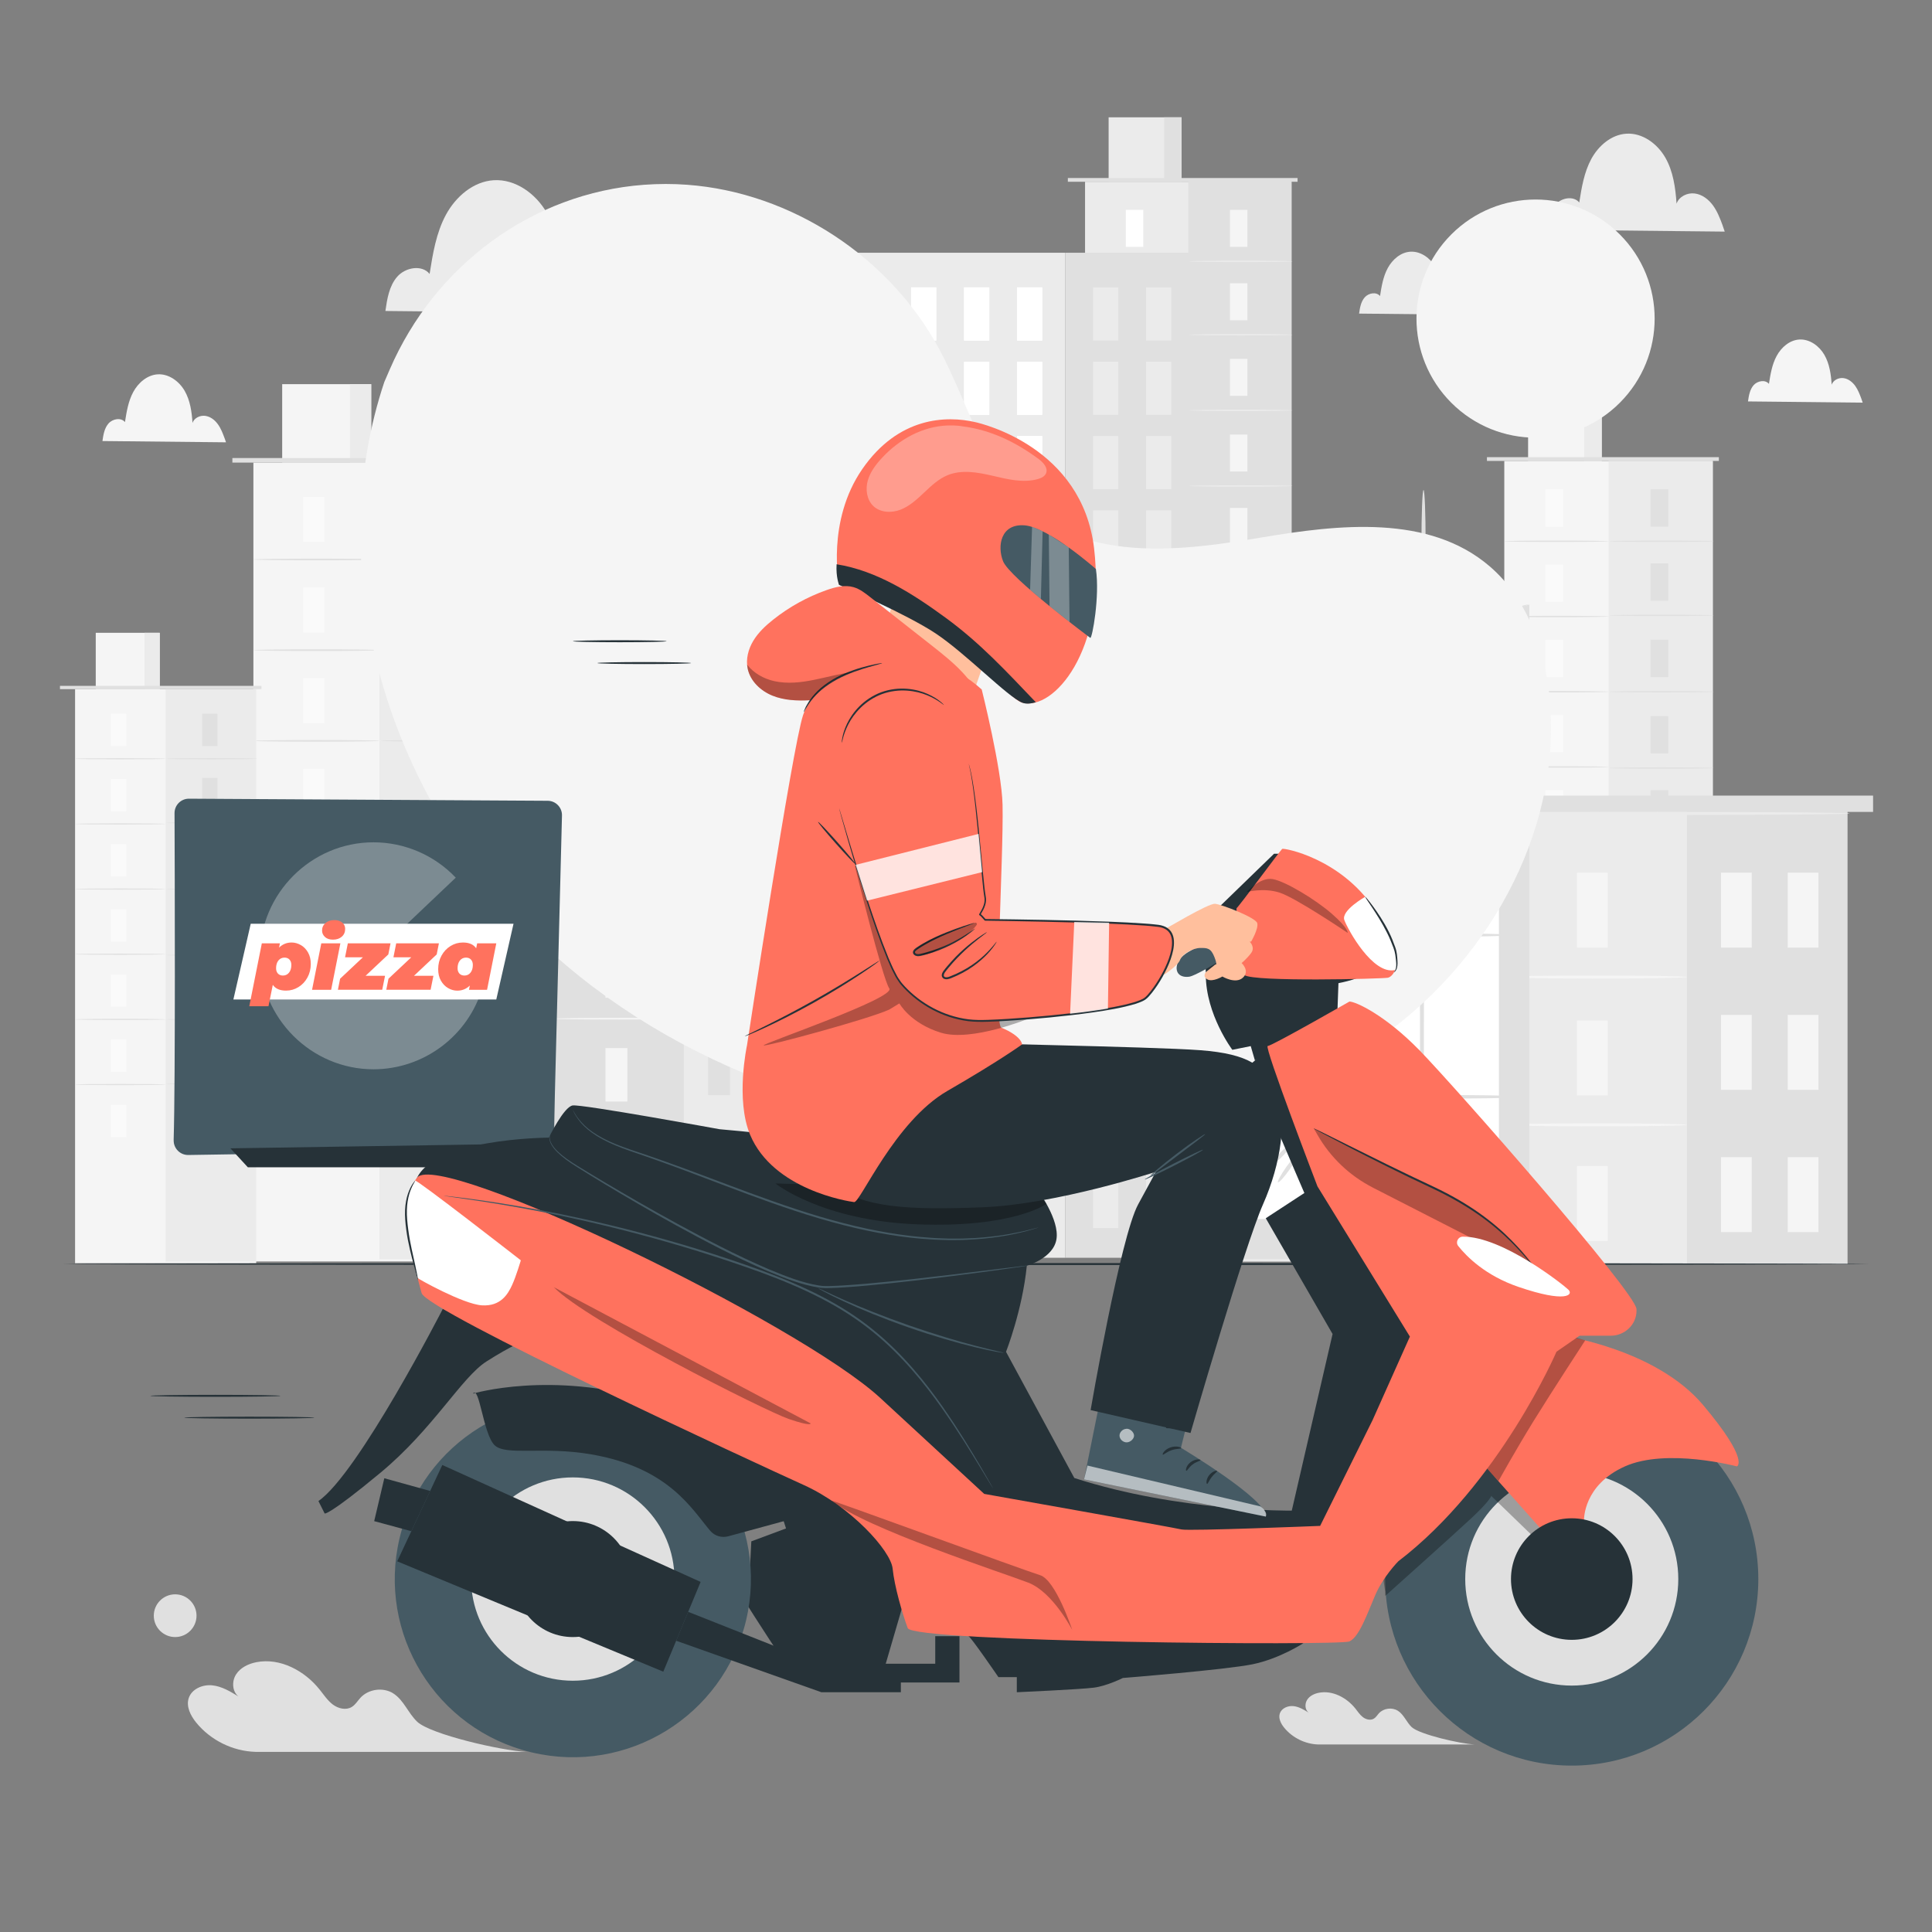 <svg xmlns="http://www.w3.org/2000/svg" viewBox="0 0 500 500"><rect x="0" y="0" width="500" height="500" fill="#808080" stroke="none"/><g id="background-complete"><g><g><g><rect x="65.58" y="119.72" width="65.24" height="206.75" style="fill:#f5f5f5;"></rect><rect x="98.2" y="119.72" width="32.62" height="206.19" style="fill:#ebebeb;"></rect><rect x="73.03" y="99.42" width="23.04" height="20.3" style="fill:#f5f5f5;"></rect><rect x="90.57" y="99.42" width="5.49" height="20.3" style="fill:#ebebeb;"></rect><polyline points="60.14 119.72 60.14 118.54 132.73 118.54 132.73 119.72" style="fill:#e0e0e0;"></polyline><rect x="78.46" y="128.57" width="5.52" height="11.64" style="fill:#fafafa;"></rect><path d="M98.2,144.79c0,.12-7.3,.22-16.31,.22s-16.31-.1-16.31-.22,7.3-.22,16.31-.22,16.31,.1,16.31,.22Z" style="fill:#e0e0e0;"></path><g><rect x="111.36" y="128.57" width="5.52" height="11.64" style="fill:#e0e0e0;"></rect><path d="M131.1,144.79c0,.12-7.3,.22-16.31,.22s-16.31-.1-16.31-.22,7.3-.22,16.31-.22,16.31,.1,16.31,.22Z" style="fill:#e0e0e0;"></path></g><g><rect x="111.36" y="151.69" width="5.52" height="11.64" style="fill:#e0e0e0;"></rect><path d="M131.1,167.91c0,.12-7.3,.22-16.31,.22s-16.31-.1-16.31-.22,7.3-.22,16.31-.22,16.31,.1,16.31,.22Z" style="fill:#e0e0e0;"></path></g><g><rect x="111.36" y="175.51" width="5.52" height="11.64" style="fill:#e0e0e0;"></rect><path d="M131.1,191.72c0,.12-7.3,.22-16.31,.22s-16.31-.1-16.31-.22,7.3-.22,16.31-.22,16.31,.1,16.31,.22Z" style="fill:#e0e0e0;"></path></g><g><rect x="111.36" y="199.32" width="5.52" height="11.64" style="fill:#e0e0e0;"></rect><path d="M131.1,215.54c0,.12-7.3,.22-16.31,.22s-16.31-.1-16.31-.22,7.3-.22,16.31-.22,16.31,.1,16.31,.22Z" style="fill:#e0e0e0;"></path></g><g><rect x="111.36" y="222.46" width="5.52" height="11.64" style="fill:#e0e0e0;"></rect><path d="M131.1,238.67c0,.12-7.3,.22-16.31,.22s-16.31-.1-16.31-.22,7.3-.22,16.31-.22,16.31,.1,16.31,.22Z" style="fill:#e0e0e0;"></path></g><g><rect x="111.36" y="245.68" width="5.52" height="11.64" style="fill:#e0e0e0;"></rect><rect x="111.36" y="269.22" width="5.52" height="11.64" style="fill:#e0e0e0;"></rect><path d="M131.1,261.9c0,.12-7.3,.22-16.31,.22s-16.31-.1-16.31-.22,7.3-.22,16.31-.22,16.31,.1,16.31,.22Z" style="fill:#e0e0e0;"></path></g><rect x="78.46" y="152.05" width="5.52" height="11.64" style="fill:#fafafa;"></rect><path d="M98.2,168.26c0,.12-7.3,.22-16.31,.22s-16.31-.1-16.31-.22,7.3-.22,16.31-.22,16.31,.1,16.31,.22Z" style="fill:#e0e0e0;"></path><rect x="78.46" y="175.52" width="5.52" height="11.64" style="fill:#fafafa;"></rect><path d="M98.2,191.73c0,.12-7.3,.22-16.31,.22s-16.31-.1-16.31-.22,7.3-.22,16.31-.22,16.31,.1,16.31,.22Z" style="fill:#e0e0e0;"></path><rect x="78.46" y="198.99" width="5.52" height="11.64" style="fill:#fafafa;"></rect><path d="M98.2,215.2c0,.12-7.3,.22-16.31,.22s-16.31-.1-16.31-.22,7.3-.22,16.31-.22,16.31,.1,16.31,.22Z" style="fill:#e0e0e0;"></path><rect x="78.46" y="222.46" width="5.52" height="11.64" style="fill:#fafafa;"></rect><path d="M98.2,238.67c0,.12-7.3,.22-16.31,.22s-16.31-.1-16.31-.22,7.3-.22,16.31-.22,16.31,.1,16.31,.22Z" style="fill:#e0e0e0;"></path><rect x="78.46" y="245.93" width="5.52" height="11.64" style="fill:#fafafa;"></rect><path d="M98.2,262.14c0,.12-7.3,.22-16.31,.22s-16.31-.1-16.31-.22,7.3-.22,16.31-.22,16.31,.1,16.31,.22Z" style="fill:#e0e0e0;"></path><rect x="78.46" y="269.4" width="5.52" height="11.64" style="fill:#fafafa;"></rect></g><g><rect x="19.43" y="178.35" width="46.87" height="148.56" style="fill:#f5f5f5;"></rect><rect x="42.86" y="178.35" width="23.44" height="148.15" style="fill:#ebebeb;"></rect><rect x="24.78" y="163.77" width="16.55" height="14.58" style="fill:#f5f5f5;"></rect><rect x="37.39" y="163.77" width="3.95" height="14.58" style="fill:#ebebeb;"></rect><polyline points="15.52 178.35 15.52 177.5 67.67 177.5 67.67 178.35" style="fill:#e0e0e0;"></polyline><rect x="28.68" y="184.71" width="3.97" height="8.37" style="fill:#fafafa;"></rect><path d="M42.86,196.36c0,.09-5.25,.16-11.72,.16s-11.72-.07-11.72-.16,5.25-.16,11.72-.16,11.72,.07,11.72,.16Z" style="fill:#e0e0e0;"></path><g><rect x="52.32" y="184.71" width="3.97" height="8.37" style="fill:#e0e0e0;"></rect><path d="M66.51,196.36c0,.09-5.25,.16-11.72,.16s-11.72-.07-11.72-.16,5.25-.16,11.72-.16,11.72,.07,11.72,.16Z" style="fill:#e0e0e0;"></path></g><g><rect x="52.32" y="201.32" width="3.97" height="8.37" style="fill:#e0e0e0;"></rect><path d="M66.51,212.97c0,.09-5.25,.16-11.72,.16s-11.72-.07-11.72-.16,5.25-.16,11.72-.16,11.72,.07,11.72,.16Z" style="fill:#e0e0e0;"></path></g><g><rect x="52.32" y="218.43" width="3.97" height="8.37" style="fill:#e0e0e0;"></rect><path d="M66.51,230.08c0,.09-5.25,.16-11.72,.16s-11.72-.07-11.72-.16,5.25-.16,11.72-.16,11.72,.07,11.72,.16Z" style="fill:#e0e0e0;"></path></g><g><rect x="52.32" y="235.55" width="3.97" height="8.37" style="fill:#e0e0e0;"></rect><path d="M66.51,247.19c0,.09-5.25,.16-11.72,.16s-11.72-.07-11.72-.16,5.25-.16,11.72-.16,11.72,.07,11.72,.16Z" style="fill:#e0e0e0;"></path></g><g><rect x="52.32" y="252.17" width="3.97" height="8.37" style="fill:#e0e0e0;"></rect><path d="M66.51,263.82c0,.09-5.25,.16-11.72,.16s-11.72-.07-11.72-.16,5.25-.16,11.72-.16,11.72,.07,11.72,.16Z" style="fill:#e0e0e0;"></path></g><g><rect x="52.32" y="268.86" width="3.97" height="8.37" style="fill:#e0e0e0;"></rect><rect x="52.32" y="285.76" width="3.97" height="8.37" style="fill:#e0e0e0;"></rect><path d="M66.51,280.51c0,.09-5.25,.16-11.72,.16s-11.72-.07-11.72-.16,5.25-.16,11.72-.16,11.72,.07,11.72,.16Z" style="fill:#e0e0e0;"></path></g><rect x="28.68" y="201.58" width="3.97" height="8.37" style="fill:#fafafa;"></rect><path d="M42.86,213.23c0,.09-5.25,.16-11.72,.16s-11.72-.07-11.72-.16,5.25-.16,11.72-.16,11.72,.07,11.72,.16Z" style="fill:#e0e0e0;"></path><rect x="28.68" y="218.44" width="3.97" height="8.37" style="fill:#fafafa;"></rect><path d="M42.86,230.09c0,.09-5.25,.16-11.72,.16s-11.72-.07-11.72-.16,5.25-.16,11.72-.16,11.72,.07,11.72,.16Z" style="fill:#e0e0e0;"></path><rect x="28.68" y="235.3" width="3.97" height="8.37" style="fill:#fafafa;"></rect><path d="M42.86,246.95c0,.09-5.25,.16-11.72,.16s-11.72-.07-11.72-.16,5.25-.16,11.72-.16,11.72,.07,11.72,.16Z" style="fill:#e0e0e0;"></path><rect x="28.68" y="252.17" width="3.97" height="8.37" style="fill:#fafafa;"></rect><path d="M42.86,263.82c0,.09-5.25,.16-11.72,.16s-11.72-.07-11.72-.16,5.25-.16,11.72-.16,11.72,.07,11.72,.16Z" style="fill:#e0e0e0;"></path><rect x="28.68" y="269.03" width="3.97" height="8.37" style="fill:#fafafa;"></rect><path d="M42.86,280.68c0,.09-5.25,.16-11.72,.16s-11.72-.07-11.72-.16,5.25-.16,11.72-.16,11.72,.07,11.72,.16Z" style="fill:#e0e0e0;"></path><rect x="28.68" y="285.9" width="3.97" height="8.37" style="fill:#fafafa;"></rect></g></g><g><g><rect x="280.81" y="47.04" width="53.43" height="140.31" style="fill:#ebebeb;"></rect><rect x="307.53" y="47.04" width="26.72" height="140.31" style="fill:#e0e0e0;"></rect><rect x="286.91" y="30.36" width="18.87" height="16.68" style="fill:#ebebeb;"></rect><rect x="301.29" y="30.36" width="4.5" height="16.68" style="fill:#e0e0e0;"></rect><rect x="276.36" y="46.07" width="59.45" height=".97" style="fill:#e0e0e0;"></rect><rect x="291.36" y="54.31" width="4.52" height="9.57" style="fill:#fff;"></rect><path d="M307.53,67.64c0,.1-5.98,.18-13.36,.18s-13.36-.08-13.36-.18,5.98-.18,13.36-.18,13.36,.08,13.36,.18Z" style="fill:#e0e0e0;"></path><g><rect x="318.31" y="54.31" width="4.52" height="9.57" style="fill:#f5f5f5;"></rect><path d="M334.48,67.64c0,.1-5.98,.18-13.36,.18s-13.36-.08-13.36-.18,5.98-.18,13.36-.18,13.36,.08,13.36,.18Z" style="fill:#ebebeb;"></path></g><g><rect x="318.31" y="73.31" width="4.52" height="9.57" style="fill:#f5f5f5;"></rect><path d="M334.48,86.63c0,.1-5.98,.18-13.36,.18s-13.36-.08-13.36-.18,5.98-.18,13.36-.18,13.36,.08,13.36,.18Z" style="fill:#ebebeb;"></path></g><g><rect x="318.31" y="92.88" width="4.52" height="9.57" style="fill:#f5f5f5;"></rect><path d="M334.48,106.2c0,.1-5.98,.18-13.36,.18s-13.36-.08-13.36-.18,5.98-.18,13.36-.18,13.36,.08,13.36,.18Z" style="fill:#ebebeb;"></path></g><g><rect x="318.31" y="112.45" width="4.52" height="9.57" style="fill:#f5f5f5;"></rect><path d="M334.48,125.77c0,.1-5.98,.18-13.36,.18s-13.36-.08-13.36-.18,5.98-.18,13.36-.18,13.36,.08,13.36,.18Z" style="fill:#ebebeb;"></path></g><g><rect x="318.31" y="131.46" width="4.52" height="9.57" style="fill:#f5f5f5;"></rect><path d="M334.48,144.78c0,.1-5.98,.18-13.36,.18s-13.36-.08-13.36-.18,5.98-.18,13.36-.18,13.36,.08,13.36,.18Z" style="fill:#ebebeb;"></path></g><g><rect x="318.31" y="150.54" width="4.52" height="9.57" style="fill:#f5f5f5;"></rect><rect x="318.31" y="169.88" width="4.52" height="9.57" style="fill:#f5f5f5;"></rect><path d="M334.48,163.86c0,.1-5.98,.18-13.36,.18s-13.36-.08-13.36-.18,5.98-.18,13.36-.18,13.36,.08,13.36,.18Z" style="fill:#ebebeb;"></path></g><rect x="291.36" y="73.6" width="4.52" height="9.57" style="fill:#fff;"></rect><path d="M307.53,86.92c0,.1-5.98,.18-13.36,.18s-13.36-.08-13.36-.18,5.98-.18,13.36-.18,13.36,.08,13.36,.18Z" style="fill:#e0e0e0;"></path><rect x="291.36" y="92.89" width="4.52" height="9.57" style="fill:#fff;"></rect><path d="M307.53,106.21c0,.1-5.98,.18-13.36,.18s-13.36-.08-13.36-.18,5.98-.18,13.36-.18,13.36,.08,13.36,.18Z" style="fill:#e0e0e0;"></path><rect x="291.36" y="112.17" width="4.52" height="9.57" style="fill:#fff;"></rect><path d="M307.53,125.49c0,.1-5.98,.18-13.36,.18s-13.36-.08-13.36-.18,5.98-.18,13.36-.18,13.36,.08,13.36,.18Z" style="fill:#e0e0e0;"></path><rect x="291.36" y="131.46" width="4.52" height="9.57" style="fill:#fff;"></rect><path d="M307.53,144.78c0,.1-5.98,.18-13.36,.18s-13.36-.08-13.36-.18,5.98-.18,13.36-.18,13.36,.08,13.36,.18Z" style="fill:#e0e0e0;"></path><rect x="291.36" y="150.74" width="4.52" height="9.57" style="fill:#fff;"></rect><path d="M307.53,164.06c0,.1-5.98,.18-13.36,.18s-13.36-.08-13.36-.18,5.98-.18,13.36-.18,13.36,.08,13.36,.18Z" style="fill:#e0e0e0;"></path><rect x="291.36" y="170.03" width="4.52" height="9.57" style="fill:#fff;"></rect></g><g><g><rect x="143.46" y="205.82" width="63.09" height="120.12" style="fill:#e0e0e0;"></rect><rect x="176.97" y="205.82" width="29.58" height="120.12" style="fill:#ebebeb;"></rect></g><g><rect x="156.69" y="217.12" width="5.67" height="13.83" style="fill:#f5f5f5;"></rect><rect x="156.69" y="271.24" width="5.67" height="13.83" style="fill:#f5f5f5;"></rect><path d="M176.97,236.38c0,.12-7.5,.22-16.75,.22s-16.76-.1-16.76-.22,7.5-.22,16.76-.22,16.75,.1,16.75,.22Z" style="fill:#f5f5f5;"></path></g><g><rect x="156.69" y="244.39" width="5.67" height="13.83" style="fill:#f5f5f5;"></rect><path d="M176.97,263.64c0,.12-7.5,.22-16.75,.22s-16.76-.1-16.76-.22,7.5-.22,16.76-.22,16.75,.1,16.75,.22Z" style="fill:#f5f5f5;"></path></g><rect x="183.25" y="217.12" width="5.67" height="13.83" style="fill:#e0e0e0;"></rect><rect x="195.56" y="217.12" width="5.67" height="13.83" style="fill:#e0e0e0;"></rect><rect x="183.25" y="243.36" width="5.67" height="13.83" style="fill:#e0e0e0;"></rect><rect x="195.56" y="243.36" width="5.67" height="13.83" style="fill:#e0e0e0;"></rect><rect x="183.25" y="269.6" width="5.67" height="13.83" style="fill:#e0e0e0;"></rect><rect x="195.56" y="269.6" width="5.67" height="13.83" style="fill:#e0e0e0;"></rect><rect x="138.72" y="202.92" width="72.58" height="3.01" style="fill:#e0e0e0;"></rect><path d="M207,206.21c0,.12-14.1,.22-31.49,.22s-31.49-.1-31.49-.22,14.1-.22,31.49-.22,31.49,.1,31.49,.22Z" style="fill:#ebebeb;"></path></g><g><rect x="389.31" y="119.29" width="53.95" height="171.51" style="fill:#f5f5f5;"></rect><rect x="416.29" y="119.29" width="26.97" height="171.04" style="fill:#ebebeb;"></rect><rect x="395.47" y="102.45" width="19.05" height="16.84" style="fill:#f5f5f5;"></rect><rect x="409.98" y="102.45" width="4.54" height="16.84" style="fill:#ebebeb;"></rect><polyline points="384.82 119.29 384.82 118.31 444.84 118.31 444.84 119.29" style="fill:#e0e0e0;"></polyline><rect x="399.96" y="126.63" width="4.57" height="9.66" style="fill:#fafafa;"></rect><path d="M416.29,140.08c0,.1-6.04,.18-13.49,.18s-13.49-.08-13.49-.18,6.04-.18,13.49-.18,13.49,.08,13.49,.18Z" style="fill:#e0e0e0;"></path><g><rect x="427.17" y="126.63" width="4.57" height="9.66" style="fill:#e0e0e0;"></rect><path d="M443.49,140.08c0,.1-6.04,.18-13.49,.18s-13.49-.08-13.49-.18,6.04-.18,13.49-.18,13.49,.08,13.49,.18Z" style="fill:#e0e0e0;"></path></g><g><rect x="427.17" y="145.81" width="4.57" height="9.66" style="fill:#e0e0e0;"></rect><path d="M443.49,159.26c0,.1-6.04,.18-13.49,.18s-13.49-.08-13.49-.18,6.04-.18,13.49-.18,13.49,.08,13.49,.18Z" style="fill:#e0e0e0;"></path></g><g><rect x="427.17" y="165.57" width="4.57" height="9.66" style="fill:#e0e0e0;"></rect><path d="M443.49,179.02c0,.1-6.04,.18-13.49,.18s-13.49-.08-13.49-.18,6.04-.18,13.49-.18,13.49,.08,13.49,.18Z" style="fill:#e0e0e0;"></path></g><g><rect x="427.17" y="185.32" width="4.57" height="9.66" style="fill:#e0e0e0;"></rect><path d="M443.49,198.77c0,.1-6.04,.18-13.49,.18s-13.49-.08-13.49-.18,6.04-.18,13.49-.18,13.49,.08,13.49,.18Z" style="fill:#e0e0e0;"></path></g><g><rect x="427.17" y="204.51" width="4.57" height="9.66" style="fill:#e0e0e0;"></rect><path d="M443.49,217.96c0,.1-6.04,.18-13.49,.18s-13.49-.08-13.49-.18,6.04-.18,13.49-.18,13.49,.08,13.49,.18Z" style="fill:#e0e0e0;"></path></g><g><rect x="427.17" y="223.78" width="4.57" height="9.66" style="fill:#e0e0e0;"></rect><rect x="427.17" y="243.3" width="4.57" height="9.66" style="fill:#e0e0e0;"></rect><path d="M443.49,237.23c0,.1-6.04,.18-13.49,.18s-13.49-.08-13.49-.18,6.04-.18,13.49-.18,13.49,.08,13.49,.18Z" style="fill:#e0e0e0;"></path></g><rect x="399.96" y="146.1" width="4.57" height="9.66" style="fill:#fafafa;"></rect><path d="M416.29,159.55c0,.1-6.04,.18-13.49,.18s-13.49-.08-13.49-.18,6.04-.18,13.49-.18,13.49,.08,13.49,.18Z" style="fill:#e0e0e0;"></path><rect x="399.96" y="165.57" width="4.57" height="9.66" style="fill:#fafafa;"></rect><path d="M416.29,179.02c0,.1-6.04,.18-13.49,.18s-13.49-.08-13.49-.18,6.04-.18,13.49-.18,13.49,.08,13.49,.18Z" style="fill:#e0e0e0;"></path><rect x="399.96" y="185.04" width="4.57" height="9.66" style="fill:#fafafa;"></rect><path d="M416.29,198.49c0,.1-6.04,.18-13.49,.18s-13.49-.08-13.49-.18,6.04-.18,13.49-.18,13.49,.08,13.49,.18Z" style="fill:#e0e0e0;"></path><rect x="399.96" y="204.51" width="4.57" height="9.66" style="fill:#fafafa;"></rect><path d="M416.29,217.96c0,.1-6.04,.18-13.49,.18s-13.49-.08-13.49-.18,6.04-.18,13.49-.18,13.49,.08,13.49,.18Z" style="fill:#e0e0e0;"></path><rect x="399.96" y="223.98" width="4.57" height="9.66" style="fill:#fafafa;"></rect><path d="M416.29,237.43c0,.1-6.04,.18-13.49,.18s-13.49-.08-13.49-.18,6.04-.18,13.49-.18,13.49,.08,13.49,.18Z" style="fill:#e0e0e0;"></path><rect x="399.96" y="243.45" width="4.57" height="9.66" style="fill:#fafafa;"></rect></g><g><g><rect x="389.55" y="209.98" width="88.54" height="117.15" style="fill:#ebebeb;"></rect><rect x="436.58" y="209.98" width="41.51" height="117.15" style="fill:#e0e0e0;"></rect></g><g><rect x="408.12" y="225.84" width="7.96" height="19.4" style="fill:#f5f5f5;"></rect><rect x="408.12" y="301.77" width="7.96" height="19.4" style="fill:#f5f5f5;"></rect><path d="M436.58,252.85c0,.22-10.53,.4-23.51,.4s-23.51-.18-23.51-.4,10.53-.39,23.51-.39,23.51,.18,23.51,.39Z" style="fill:#f5f5f5;"></path></g><g><rect x="408.12" y="264.09" width="7.96" height="19.4" style="fill:#f5f5f5;"></rect><path d="M436.58,291.11c0,.22-10.53,.39-23.51,.39s-23.51-.18-23.51-.39,10.53-.39,23.51-.39,23.51,.18,23.51,.39Z" style="fill:#f5f5f5;"></path></g><rect x="445.39" y="225.84" width="7.96" height="19.4" style="fill:#f5f5f5;"></rect><rect x="462.66" y="225.84" width="7.96" height="19.4" style="fill:#f5f5f5;"></rect><rect x="445.39" y="262.65" width="7.96" height="19.4" style="fill:#f5f5f5;"></rect><rect x="462.66" y="262.65" width="7.96" height="19.4" style="fill:#f5f5f5;"></rect><rect x="445.39" y="299.47" width="7.96" height="19.4" style="fill:#f5f5f5;"></rect><rect x="462.66" y="299.47" width="7.96" height="19.4" style="fill:#f5f5f5;"></rect><rect x="382.9" y="205.9" width="101.85" height="4.22" style="fill:#e0e0e0;"></rect><path d="M478.71,210.52c0,.22-19.79,.4-44.19,.4s-44.2-.18-44.2-.4,19.78-.39,44.2-.39,44.19,.18,44.19,.39Z" style="fill:#ebebeb;"></path></g><g><polygon points="385.53 326.5 296.28 326.5 295.9 185.01 385.14 185.01 385.53 326.5" style="fill:#ebebeb;"></polygon><rect x="340.52" y="185.01" width="44.62" height="141.49" style="fill:#e0e0e0;"></rect><rect x="306.09" y="157.15" width="31.51" height="27.86" style="fill:#ebebeb;"></rect><rect x="330.09" y="157.15" width="7.51" height="27.86" style="fill:#e0e0e0;"></rect><rect x="288.46" y="183.38" width="99.29" height="1.62" style="fill:#e0e0e0;"></rect><rect x="313.51" y="197.16" width="7.55" height="15.98" style="fill:#fff;"></rect><path d="M340.52,219.41c0,.17-9.99,.31-22.31,.31s-22.31-.14-22.31-.31,9.99-.31,22.31-.31,22.31,.14,22.31,.31Z" style="fill:#e0e0e0;"></path><g><rect x="358.52" y="197.16" width="7.55" height="15.98" style="fill:#f5f5f5;"></rect><path d="M385.53,219.41c0,.17-9.99,.31-22.31,.31s-22.31-.14-22.31-.31,9.99-.31,22.31-.31,22.31,.14,22.31,.31Z" style="fill:#ebebeb;"></path></g><g><rect x="358.52" y="228.88" width="7.55" height="15.98" style="fill:#f5f5f5;"></rect><path d="M385.53,251.13c0,.17-9.99,.31-22.31,.31s-22.31-.14-22.31-.31,9.99-.31,22.31-.31,22.31,.14,22.31,.31Z" style="fill:#ebebeb;"></path></g><g><rect x="358.52" y="261.56" width="7.55" height="15.98" style="fill:#f5f5f5;"></rect><path d="M385.53,283.81c0,.17-9.99,.31-22.31,.31s-22.31-.14-22.31-.31,9.99-.31,22.31-.31,22.31,.14,22.31,.31Z" style="fill:#ebebeb;"></path></g><g><rect x="358.52" y="294.25" width="7.55" height="15.98" style="fill:#f5f5f5;"></rect><path d="M385.53,316.5c0,.17-9.99,.31-22.31,.31s-22.31-.14-22.31-.31,9.99-.3,22.31-.3,22.31,.14,22.31,.3Z" style="fill:#ebebeb;"></path></g><rect x="313.51" y="229.37" width="7.55" height="15.98" style="fill:#fff;"></rect><path d="M340.52,251.62c0,.17-9.99,.31-22.31,.31s-22.31-.14-22.31-.31,9.99-.3,22.31-.3,22.31,.14,22.31,.3Z" style="fill:#e0e0e0;"></path><rect x="313.51" y="261.58" width="7.55" height="15.98" style="fill:#fff;"></rect><path d="M340.52,283.83c0,.17-9.99,.31-22.31,.31s-22.31-.14-22.31-.31,9.99-.3,22.31-.3,22.31,.14,22.31,.3Z" style="fill:#e0e0e0;"></path><rect x="313.51" y="293.78" width="7.55" height="15.98" style="fill:#fff;"></rect><path d="M340.52,316.04c0,.17-9.99,.31-22.31,.31s-22.31-.14-22.31-.31,9.99-.3,22.31-.3,22.31,.14,22.31,.3Z" style="fill:#e0e0e0;"></path></g></g><g><g><rect x="202.44" y="65.41" width="73.22" height="260.1" style="fill:#ebebeb;"></rect><g><rect x="208.39" y="74.38" width="6.52" height="13.75" style="fill:#fff;"></rect><rect x="222.09" y="74.38" width="6.52" height="13.75" style="fill:#fff;"></rect><rect x="235.79" y="74.38" width="6.52" height="13.75" style="fill:#fff;"></rect><rect x="249.5" y="74.38" width="6.52" height="13.75" style="fill:#fff;"></rect><rect x="263.2" y="74.38" width="6.52" height="13.75" style="fill:#fff;"></rect><rect x="208.39" y="93.61" width="6.52" height="13.75" style="fill:#fff;"></rect><rect x="222.09" y="93.61" width="6.52" height="13.75" style="fill:#fff;"></rect><rect x="235.79" y="93.61" width="6.52" height="13.75" style="fill:#fff;"></rect><rect x="249.5" y="93.61" width="6.52" height="13.75" style="fill:#fff;"></rect><rect x="263.2" y="93.61" width="6.52" height="13.75" style="fill:#fff;"></rect><rect x="208.39" y="112.84" width="6.52" height="13.75" style="fill:#fff;"></rect><rect x="222.09" y="112.84" width="6.52" height="13.75" style="fill:#fff;"></rect><rect x="235.79" y="112.84" width="6.52" height="13.75" style="fill:#fff;"></rect><rect x="249.5" y="112.84" width="6.52" height="13.75" style="fill:#fff;"></rect><rect x="263.2" y="112.84" width="6.52" height="13.75" style="fill:#fff;"></rect><rect x="208.39" y="132.07" width="6.52" height="13.75" style="fill:#fff;"></rect><rect x="222.09" y="132.07" width="6.52" height="13.75" style="fill:#fff;"></rect><rect x="235.79" y="132.07" width="6.52" height="13.75" style="fill:#fff;"></rect><rect x="249.5" y="132.07" width="6.52" height="13.75" style="fill:#fff;"></rect><rect x="263.2" y="132.07" width="6.52" height="13.75" style="fill:#fff;"></rect><rect x="208.39" y="151.3" width="6.52" height="13.75" style="fill:#fff;"></rect><rect x="222.09" y="151.3" width="6.52" height="13.75" style="fill:#fff;"></rect><rect x="235.79" y="151.3" width="6.52" height="13.75" style="fill:#fff;"></rect><rect x="249.5" y="151.3" width="6.52" height="13.75" style="fill:#fff;"></rect><rect x="263.2" y="151.3" width="6.52" height="13.75" style="fill:#fff;"></rect><rect x="208.39" y="170.53" width="6.52" height="13.75" style="fill:#fff;"></rect><rect x="222.09" y="170.53" width="6.52" height="13.75" style="fill:#fff;"></rect><rect x="235.79" y="170.53" width="6.52" height="13.75" style="fill:#fff;"></rect><rect x="249.5" y="170.53" width="6.52" height="13.75" style="fill:#fff;"></rect><rect x="263.2" y="170.53" width="6.52" height="13.75" style="fill:#fff;"></rect><rect x="208.39" y="189.76" width="6.52" height="13.75" style="fill:#fff;"></rect><rect x="222.09" y="189.76" width="6.52" height="13.75" style="fill:#fff;"></rect><rect x="235.79" y="189.76" width="6.52" height="13.75" style="fill:#fff;"></rect><rect x="249.5" y="189.76" width="6.52" height="13.75" style="fill:#fff;"></rect><rect x="263.2" y="189.76" width="6.52" height="13.75" style="fill:#fff;"></rect><rect x="208.39" y="208.99" width="6.52" height="13.75" style="fill:#fff;"></rect><rect x="222.09" y="208.99" width="6.52" height="13.75" style="fill:#fff;"></rect><rect x="235.79" y="208.99" width="6.52" height="13.75" style="fill:#fff;"></rect><rect x="249.5" y="208.99" width="6.52" height="13.75" style="fill:#fff;"></rect><rect x="263.2" y="208.99" width="6.52" height="13.75" style="fill:#fff;"></rect><rect x="208.39" y="228.22" width="6.52" height="13.75" style="fill:#fff;"></rect><rect x="222.09" y="228.22" width="6.52" height="13.75" style="fill:#fff;"></rect><rect x="235.79" y="228.22" width="6.52" height="13.75" style="fill:#fff;"></rect><rect x="249.5" y="228.22" width="6.52" height="13.75" style="fill:#fff;"></rect><rect x="263.2" y="228.22" width="6.52" height="13.75" style="fill:#fff;"></rect><rect x="208.39" y="247.45" width="6.52" height="13.75" style="fill:#fff;"></rect><rect x="222.09" y="247.45" width="6.52" height="13.75" style="fill:#fff;"></rect><rect x="235.79" y="247.45" width="6.52" height="13.75" style="fill:#fff;"></rect><rect x="249.5" y="247.45" width="6.52" height="13.75" style="fill:#fff;"></rect><rect x="263.2" y="247.45" width="6.52" height="13.75" style="fill:#fff;"></rect><rect x="208.39" y="266.68" width="6.52" height="13.75" style="fill:#fff;"></rect><rect x="222.09" y="266.68" width="6.52" height="13.75" style="fill:#fff;"></rect><rect x="235.79" y="266.68" width="6.52" height="13.75" style="fill:#fff;"></rect><rect x="249.5" y="266.68" width="6.52" height="13.75" style="fill:#fff;"></rect><rect x="263.2" y="266.68" width="6.52" height="13.75" style="fill:#fff;"></rect><rect x="208.39" y="285.91" width="6.52" height="13.75" style="fill:#fff;"></rect><rect x="222.09" y="285.91" width="6.52" height="13.75" style="fill:#fff;"></rect><rect x="235.79" y="285.91" width="6.52" height="13.75" style="fill:#fff;"></rect><rect x="249.5" y="285.91" width="6.52" height="13.75" style="fill:#fff;"></rect><rect x="263.2" y="285.91" width="6.52" height="13.75" style="fill:#fff;"></rect><rect x="208.39" y="304.07" width="6.52" height="13.75" style="fill:#fff;"></rect><rect x="222.09" y="304.07" width="6.52" height="13.75" style="fill:#fff;"></rect><rect x="235.79" y="304.07" width="6.52" height="13.75" style="fill:#fff;"></rect><rect x="249.5" y="304.07" width="6.52" height="13.75" style="fill:#fff;"></rect><rect x="263.2" y="304.07" width="6.52" height="13.75" style="fill:#fff;"></rect></g><rect x="275.66" y="65.41" width="31.98" height="260.1" style="fill:#e0e0e0;"></rect></g><rect x="235.79" y="74.38" width="6.52" height="13.75" style="fill:#fff;"></rect><rect x="249.5" y="74.38" width="6.52" height="13.75" style="fill:#fff;"></rect><rect x="263.2" y="74.38" width="6.52" height="13.75" style="fill:#fff;"></rect><rect x="235.79" y="93.61" width="6.52" height="13.75" style="fill:#fff;"></rect><rect x="249.5" y="93.61" width="6.52" height="13.75" style="fill:#fff;"></rect><rect x="263.2" y="93.61" width="6.52" height="13.75" style="fill:#fff;"></rect><rect x="235.79" y="112.84" width="6.52" height="13.75" style="fill:#fff;"></rect><rect x="249.5" y="112.84" width="6.52" height="13.75" style="fill:#fff;"></rect><rect x="263.2" y="112.84" width="6.52" height="13.75" style="fill:#fff;"></rect><rect x="235.79" y="132.07" width="6.52" height="13.75" style="fill:#fff;"></rect><rect x="249.5" y="132.07" width="6.52" height="13.75" style="fill:#fff;"></rect><rect x="263.2" y="132.07" width="6.52" height="13.75" style="fill:#fff;"></rect><rect x="235.79" y="151.3" width="6.52" height="13.75" style="fill:#fff;"></rect><rect x="249.5" y="151.3" width="6.52" height="13.75" style="fill:#fff;"></rect><rect x="263.2" y="151.3" width="6.52" height="13.75" style="fill:#fff;"></rect><rect x="235.79" y="170.53" width="6.52" height="13.75" style="fill:#fff;"></rect><rect x="249.5" y="170.53" width="6.52" height="13.75" style="fill:#fff;"></rect><rect x="263.2" y="170.53" width="6.52" height="13.75" style="fill:#fff;"></rect><rect x="235.79" y="189.76" width="6.52" height="13.75" style="fill:#fff;"></rect><rect x="249.5" y="189.76" width="6.52" height="13.75" style="fill:#fff;"></rect><rect x="263.2" y="189.76" width="6.52" height="13.75" style="fill:#fff;"></rect><rect x="235.79" y="208.99" width="6.52" height="13.75" style="fill:#fff;"></rect><rect x="249.5" y="208.99" width="6.52" height="13.75" style="fill:#fff;"></rect><rect x="263.2" y="208.99" width="6.52" height="13.75" style="fill:#fff;"></rect><rect x="235.79" y="228.22" width="6.52" height="13.75" style="fill:#fff;"></rect><rect x="249.5" y="228.22" width="6.52" height="13.75" style="fill:#fff;"></rect><rect x="263.2" y="228.22" width="6.52" height="13.75" style="fill:#fff;"></rect><rect x="235.79" y="247.45" width="6.52" height="13.75" style="fill:#fff;"></rect><rect x="249.5" y="247.45" width="6.52" height="13.75" style="fill:#fff;"></rect><rect x="263.2" y="247.45" width="6.52" height="13.75" style="fill:#fff;"></rect><rect x="235.79" y="266.68" width="6.52" height="13.75" style="fill:#fff;"></rect><rect x="249.5" y="266.68" width="6.52" height="13.75" style="fill:#fff;"></rect><rect x="263.2" y="266.68" width="6.52" height="13.75" style="fill:#fff;"></rect><rect x="235.79" y="285.91" width="6.52" height="13.75" style="fill:#fff;"></rect><rect x="249.5" y="285.91" width="6.52" height="13.75" style="fill:#fff;"></rect><rect x="263.2" y="285.91" width="6.52" height="13.75" style="fill:#fff;"></rect><rect x="235.79" y="304.07" width="6.52" height="13.75" style="fill:#fff;"></rect><rect x="249.5" y="304.07" width="6.52" height="13.75" style="fill:#fff;"></rect><rect x="263.2" y="304.07" width="6.52" height="13.75" style="fill:#fff;"></rect><rect x="282.9" y="74.38" width="6.52" height="13.75" style="fill:#ebebeb;"></rect><rect x="296.6" y="74.38" width="6.52" height="13.75" style="fill:#ebebeb;"></rect><rect x="282.9" y="93.61" width="6.52" height="13.75" style="fill:#ebebeb;"></rect><rect x="296.6" y="93.61" width="6.52" height="13.75" style="fill:#ebebeb;"></rect><rect x="282.9" y="112.84" width="6.52" height="13.75" style="fill:#ebebeb;"></rect><rect x="296.6" y="112.84" width="6.52" height="13.75" style="fill:#ebebeb;"></rect><rect x="282.9" y="132.07" width="6.52" height="13.75" style="fill:#ebebeb;"></rect><rect x="296.6" y="132.07" width="6.52" height="13.75" style="fill:#ebebeb;"></rect><rect x="282.9" y="151.3" width="6.52" height="13.75" style="fill:#ebebeb;"></rect><rect x="296.6" y="151.3" width="6.52" height="13.75" style="fill:#ebebeb;"></rect><rect x="282.9" y="170.53" width="6.52" height="13.75" style="fill:#ebebeb;"></rect><rect x="296.6" y="170.53" width="6.52" height="13.75" style="fill:#ebebeb;"></rect><rect x="282.9" y="189.76" width="6.52" height="13.75" style="fill:#ebebeb;"></rect><rect x="296.6" y="189.76" width="6.52" height="13.75" style="fill:#ebebeb;"></rect><rect x="282.9" y="208.99" width="6.52" height="13.75" style="fill:#ebebeb;"></rect><rect x="296.6" y="208.99" width="6.52" height="13.75" style="fill:#ebebeb;"></rect><rect x="282.9" y="228.22" width="6.52" height="13.75" style="fill:#ebebeb;"></rect><rect x="296.6" y="228.22" width="6.52" height="13.75" style="fill:#ebebeb;"></rect><rect x="282.9" y="247.45" width="6.52" height="13.75" style="fill:#ebebeb;"></rect><rect x="296.6" y="247.45" width="6.52" height="13.75" style="fill:#ebebeb;"></rect><rect x="282.9" y="266.68" width="6.52" height="13.75" style="fill:#ebebeb;"></rect><rect x="296.6" y="266.68" width="6.52" height="13.75" style="fill:#ebebeb;"></rect><rect x="282.9" y="285.91" width="6.52" height="13.75" style="fill:#ebebeb;"></rect><rect x="296.6" y="285.91" width="6.52" height="13.75" style="fill:#ebebeb;"></rect><rect x="282.9" y="304.07" width="6.52" height="13.75" style="fill:#ebebeb;"></rect><rect x="296.6" y="304.07" width="6.52" height="13.75" style="fill:#ebebeb;"></rect></g><g><path d="M368.41,126.81c.3,0,.54,6.16,.54,13.76s-.24,13.76-.54,13.76-.54-6.16-.54-13.76,.24-13.76,.54-13.76Z" style="fill:#e0e0e0;"></path><polygon points="395.79 156.47 319.03 178.26 319.03 325.87 395.79 325.87 395.79 156.47" style="fill:#e0e0e0;"></polygon><polygon points="330.54 174.91 330.54 148.73 377.8 148.73 377.8 161.5 330.54 174.91" style="fill:#e0e0e0;"></polygon><polygon points="324.88 179.73 325.49 315.46 387.92 315.46 387.92 161.82 324.88 179.73" style="fill:#fff;"></polygon><path d="M341.76,318.56c-.3,0-.54-32.57-.54-72.74s.24-72.75,.54-72.75,.54,32.56,.54,72.75-.24,72.74-.54,72.74Z" style="fill:#e0e0e0;"></path><path d="M368,318.56c-.3,0-.54-34.39-.54-76.79s.24-76.8,.54-76.8,.54,34.38,.54,76.8-.24,76.79-.54,76.79Z" style="fill:#e0e0e0;"></path><path d="M392.23,200.45c0,.3-15.55,.54-34.72,.54s-34.73-.24-34.73-.54,15.54-.54,34.73-.54,34.72,.24,34.72,.54Z" style="fill:#e0e0e0;"></path><path d="M391.58,241.99c0,.3-15.55,.54-34.72,.54s-34.73-.24-34.73-.54,15.54-.54,34.73-.54,34.72,.24,34.72,.54Z" style="fill:#e0e0e0;"></path><path d="M395.48,283.85c0,.3-16.13,.54-36.02,.54s-36.02-.24-36.02-.54,16.13-.54,36.02-.54,36.02,.24,36.02,.54Z" style="fill:#e0e0e0;"></path><path d="M395.5,156.47c.08,.29-16.91,5.36-37.94,11.33-21.04,5.97-38.16,10.58-38.24,10.29-.08-.28,16.9-5.36,37.94-11.33,21.03-5.97,38.15-10.58,38.23-10.29Z" style="fill:#e0e0e0;"></path><path d="M345.27,231.47c-.21-.21,3.57-4.32,8.43-9.19,4.87-4.87,8.98-8.64,9.19-8.43,.21,.21-3.56,4.32-8.43,9.19-4.87,4.87-8.98,8.64-9.19,8.43Z" style="fill:#e0e0e0;"></path><path d="M357,214.76c.2,.21-1.15,1.84-3.04,3.63-1.88,1.79-3.57,3.07-3.78,2.85-.2-.21,1.15-1.84,3.04-3.63,1.88-1.79,3.57-3.07,3.78-2.85Z" style="fill:#e0e0e0;"></path><path d="M361.33,261.76c.21,.21-3.01,3.83-7.2,8.1-4.19,4.26-7.75,7.55-7.97,7.34-.21-.21,3.01-3.83,7.2-8.1,4.19-4.26,7.75-7.55,7.97-7.34Z" style="fill:#e0e0e0;"></path><path d="M355.44,263.6c.22,.2-.85,1.74-2.39,3.45-1.54,1.7-2.97,2.92-3.19,2.73-.22-.2,.85-1.74,2.39-3.45,1.54-1.7,2.97-2.92,3.19-2.73Z" style="fill:#e0e0e0;"></path><path d="M381.96,179.76c.23,.19-1.38,2.44-3.58,5.01-2.2,2.58-4.17,4.51-4.39,4.32-.23-.19,1.38-2.44,3.58-5.01,2.2-2.58,4.17-4.51,4.39-4.32Z" style="fill:#e0e0e0;"></path><path d="M380.17,177.03c.22,.2-.92,1.81-2.54,3.6-1.62,1.79-3.12,3.08-3.34,2.88-.22-.2,.92-1.81,2.54-3.6,1.62-1.79,3.12-3.08,3.34-2.88Z" style="fill:#e0e0e0;"></path><path d="M336,298.56c.24,.17-.74,1.97-2.19,4.02-1.45,2.05-2.82,3.57-3.07,3.4-.24-.17,.74-1.97,2.19-4.02,1.45-2.05,2.82-3.57,3.07-3.4Z" style="fill:#e0e0e0;"></path><path d="M334.14,296.09c.22,.2-.65,1.47-1.93,2.84-1.28,1.37-2.49,2.31-2.71,2.11-.22-.2,.65-1.47,1.93-2.84,1.28-1.37,2.49-2.31,2.71-2.11Z" style="fill:#e0e0e0;"></path></g></g><g><g><path d="M137.63,453.38h-1.31c.51,.02,.95,.03,1.31,0Z" style="fill:#e0e0e0;"></path><path d="M101.77,438.24c-2.61-1.64-6.37-1.14-8.47,1.12-.75,.82-1.33,1.84-2.28,2.41-1.49,.9-3.48,.41-4.87-.63-1.39-1.04-2.35-2.54-3.44-3.89-3.9-4.89-10.25-8.29-16.39-7.07-2.05,.41-4.1,1.39-5.23,3.16-1.13,1.76-1.02,4.39,.61,5.7-2.11-1.3-4.32-2.63-6.79-2.88-2.47-.25-5.27,.93-6.06,3.28-.73,2.18,.45,4.54,1.9,6.33,3.71,4.59,9.49,7.45,15.39,7.61h70.16c-6.63-.3-24.91-4.56-28.32-7.79-2.35-2.22-3.49-5.63-6.22-7.35Z" style="fill:#e0e0e0;"></path><path d="M361.76,442.74c-1.51-.95-3.68-.66-4.89,.65-.44,.47-.76,1.06-1.31,1.39-.86,.52-2.01,.24-2.81-.36-.8-.6-1.36-1.46-1.98-2.25-2.25-2.82-5.92-4.78-9.46-4.08-1.19,.23-2.37,.8-3.02,1.82-.65,1.02-.59,2.53,.35,3.29-1.22-.75-2.5-1.52-3.92-1.66-1.42-.14-3.04,.54-3.5,1.89-.42,1.26,.26,2.62,1.09,3.65,2.14,2.65,5.48,4.3,8.88,4.39h40.5c-3.83-.17-14.38-2.63-16.35-4.5-1.35-1.28-2.01-3.25-3.59-4.24Z" style="fill:#e0e0e0;"></path></g><path d="M50.86,418.14c0,3.05-2.48,5.53-5.53,5.53s-5.53-2.48-5.53-5.53,2.48-5.53,5.53-5.53,5.53,2.48,5.53,5.53Z" style="fill:#e0e0e0;"></path></g><path d="M161.72,79.02c-.93-2.47-1.87-4.98-3.43-7.11-1.56-2.13-3.83-3.88-6.45-4.2-2.62-.32-5.52,1.09-6.37,3.59-.38-5.63-1.17-11.4-3.99-16.28-2.82-4.89-8.07-8.72-13.7-8.38-5.31,.32-9.85,4.27-12.38,8.95-2.52,4.68-3.39,10.05-4.22,15.3-2.01-2.47-6.26-1.69-8.36,.7-2.1,2.39-2.63,5.74-3.08,8.89l62.7,.65-.73-2.12Z" style="fill:#ebebeb;"></path><path d="M180.94,125.65c-.36-.97-.73-1.95-1.34-2.78-.61-.83-1.5-1.52-2.52-1.64-1.02-.13-2.16,.43-2.49,1.4-.15-2.2-.46-4.46-1.56-6.37-1.1-1.91-3.16-3.41-5.36-3.28-2.08,.13-3.85,1.67-4.84,3.5-.99,1.83-1.33,3.93-1.65,5.99-.79-.97-2.45-.66-3.27,.27-.82,.94-1.03,2.25-1.2,3.48l24.53,.26-.29-.83Z" style="fill:#f5f5f5;"></path><path d="M445.83,58.37c-.68-1.81-1.37-3.65-2.52-5.22-1.14-1.56-2.81-2.85-4.74-3.08-1.92-.24-4.05,.8-4.68,2.64-.28-4.13-.86-8.37-2.93-11.96-2.07-3.59-5.93-6.41-10.06-6.15-3.9,.24-7.23,3.13-9.09,6.57-1.85,3.44-2.49,7.38-3.1,11.24-1.48-1.81-4.6-1.24-6.14,.52-1.54,1.76-1.93,4.22-2.26,6.53l46.05,.48-.54-1.55Z" style="fill:#ebebeb;"></path><path d="M381.08,80.48c-.44-1.17-.89-2.36-1.62-3.37-.74-1.01-1.81-1.84-3.05-1.99-1.24-.15-2.61,.52-3.02,1.7-.18-2.66-.56-5.4-1.89-7.71-1.33-2.31-3.82-4.13-6.49-3.97-2.51,.15-4.66,2.02-5.86,4.24-1.2,2.22-1.61,4.76-2,7.24-.95-1.17-2.96-.8-3.96,.33-.99,1.13-1.25,2.72-1.46,4.21l29.69,.31-.35-1Z" style="fill:#ebebeb;"></path><path d="M481.73,103.21c-.44-1.17-.89-2.36-1.62-3.37-.74-1.01-1.81-1.84-3.05-1.99-1.24-.15-2.61,.52-3.02,1.7-.18-2.66-.56-5.4-1.89-7.71-1.33-2.31-3.82-4.13-6.49-3.97-2.51,.15-4.66,2.02-5.86,4.24s-1.61,4.76-2,7.24c-.95-1.17-2.96-.8-3.96,.33-.99,1.13-1.25,2.72-1.46,4.21l29.69,.31-.35-1Z" style="fill:#f5f5f5;"></path><path d="M58.11,113.38c-.47-1.26-.95-2.54-1.75-3.62-.79-1.09-1.95-1.98-3.29-2.14-1.34-.16-2.82,.56-3.25,1.83-.19-2.87-.6-5.81-2.03-8.3-1.44-2.49-4.12-4.45-6.99-4.27-2.71,.17-5.02,2.18-6.31,4.56s-1.73,5.12-2.15,7.8c-1.03-1.26-3.19-.86-4.26,.36-1.07,1.22-1.34,2.93-1.57,4.54l31.98,.33-.37-1.08Z" style="fill:#f5f5f5;"></path></g><g id="background-simple"><path d="M99.5,98.77l1.38-3.19c11.65-26.91,36.84-45.62,65.81-47.76,3.72-.27,7.47-.28,11.2,0,26.89,2,52.33,18.62,65.23,42.62,7.59,14.11,11.49,31.03,23.63,41.39,15.8,13.48,39.09,10.77,59.43,7.32,20.33-3.45,43.65-6.1,59.39,7.45,9.86,8.49,14.46,21.86,15.55,34.89,2.89,34.51-16.76,68.43-45.03,87.83-28.26,19.4-63.82,25.69-97.97,23.56-47.84-2.98-95.65-22.65-127.73-58.79-32.08-36.14-46.28-89.43-30.9-135.32Z" style="fill:#f5f5f5;"></path><circle cx="397.4" cy="82.46" r="30.82" transform="translate(58.09 305.15) rotate(-45)" style="fill:#f5f5f5;"></circle></g><g id="Floor"><path d="M483.72,327.13c0,.14-104.65,.26-233.71,.26s-233.73-.12-233.73-.26,104.63-.26,233.73-.26,233.71,.12,233.71,.26Z" style="fill:#263238;"></path></g><g id="Lines"><g><path d="M178.87,171.6c0,.14-5.44,.26-12.15,.26s-12.15-.12-12.15-.26,5.44-.26,12.15-.26,12.15,.12,12.15,.26Z" style="fill:#263238;"></path><path d="M172.54,165.95c0,.14-5.44,.26-12.15,.26s-12.15-.12-12.15-.26,5.44-.26,12.15-.26,12.15,.12,12.15,.26Z" style="fill:#263238;"></path></g><g><path d="M81.39,366.89c0,.14-7.55,.26-16.86,.26s-16.86-.12-16.86-.26,7.55-.26,16.86-.26,16.86,.12,16.86,.26Z" style="fill:#263238;"></path><path d="M72.61,361.24c0,.14-7.55,.26-16.86,.26s-16.86-.12-16.86-.26,7.55-.26,16.86-.26,16.86,.12,16.86,.26Z" style="fill:#263238;"></path></g></g><g id="Character"><g><g><path d="M44.94,295.07c.47-15.22,.29-69.79,.23-84.64,0-2.07,1.67-3.74,3.74-3.73l92.83,.54c2.08,.01,3.75,1.73,3.7,3.81l-2.11,82.82c-.05,1.99-1.67,3.59-3.66,3.62l-90.94,1.42c-2.12,.03-3.84-1.72-3.78-3.84Z" style="fill:#455a64;"></path><g style="opacity:.3;"><path d="M96.65,247.36l28.23,8.11c-3.6,12.55-15.17,21.26-28.23,21.26-16.11,0-29.37-13.26-29.37-29.37s13.26-29.37,29.37-29.37c8.05,0,15.76,3.31,21.3,9.15l-21.3,20.22Z" style="fill:#fff;"></path></g><polygon points="128.44 258.66 60.4 258.66 64.89 239.06 132.9 239.06 128.44 258.66" style="fill:#fff;"></polygon><g><path d="M77.86,244.58c.76,.44,1.38,1.08,1.86,1.92,.48,.84,.71,1.83,.71,2.98,0,1.29-.29,2.46-.87,3.51-.58,1.05-1.36,1.88-2.34,2.48-.98,.6-2.04,.9-3.19,.9-1.61,0-2.75-.5-3.43-1.49l-1.12,5.54h-4.97l3.25-16.28h4.68l-.22,1.1c.91-.88,1.99-1.32,3.25-1.32,.82,0,1.61,.22,2.37,.66Zm-3.06,7.14c.4-.5,.6-1.16,.6-2,0-.57-.16-1.03-.47-1.37-.31-.34-.75-.52-1.31-.52-.64,0-1.17,.25-1.57,.75-.4,.5-.6,1.16-.6,2,0,.57,.16,1.03,.47,1.37,.31,.34,.75,.52,1.31,.52,.64,0,1.17-.25,1.57-.75Z" style="fill:#FF725E;"></path><path d="M83.15,244.14h4.94l-2.39,12.02h-4.94l2.39-12.02Zm.97-1.64c-.51-.45-.77-1.01-.77-1.68,0-.78,.29-1.42,.88-1.93,.59-.51,1.35-.77,2.29-.77,.85,0,1.53,.21,2.04,.63,.51,.42,.77,.96,.77,1.64,0,.84-.29,1.51-.87,2.02-.58,.51-1.34,.77-2.3,.77-.85,0-1.53-.22-2.04-.67Z" style="fill:#FF725E;"></path><path d="M100.51,246.99l-5.89,5.54h5.03l-.73,3.62h-11.47l.57-2.86,5.89-5.54h-4.61l.72-3.62h11.05l-.57,2.86Z" style="fill:#FF725E;"></path><path d="M113.03,246.99l-5.89,5.54h5.03l-.73,3.62h-11.47l.57-2.86,5.89-5.54h-4.61l.72-3.62h11.05l-.57,2.86Z" style="fill:#FF725E;"></path><path d="M128.44,244.14l-2.39,12.02h-4.68l.22-1.1c-.91,.88-1.99,1.32-3.25,1.32-.82,0-1.61-.22-2.37-.66-.76-.44-1.38-1.08-1.86-1.92-.48-.84-.71-1.84-.71-2.98,0-1.29,.29-2.46,.87-3.52,.58-1.05,1.36-1.88,2.34-2.48,.98-.6,2.04-.9,3.19-.9,1.61,0,2.75,.5,3.43,1.49l.26-1.27h4.97Zm-9.55,7.81c.31,.34,.75,.52,1.31,.52,.64,0,1.17-.25,1.57-.75,.4-.5,.6-1.16,.6-2,0-.57-.16-1.03-.47-1.37-.31-.34-.75-.52-1.31-.52-.64,0-1.17,.25-1.57,.75-.4,.5-.6,1.16-.6,2,0,.57,.16,1.03,.47,1.37Z" style="fill:#FF725E;"></path></g></g><g><g><path d="M306.46,243.51l23.26-22.56h3.78s21.86,28.03,20.88,30.13c-.98,2.1-7.99,3.36-7.99,3.36l-.28,7.71-21.34,12.29-1.08-3.71-4.76,.96s-6.87-9.11-6.87-19.48-5.61-8.69-5.61-8.69Z" style="fill:#263238;"></path><path d="M320.02,235.03c.42-.14,11.39-15.06,11.81-15.34,.42-.28,15.13,2.38,23.96,15.69,8.83,13.31,4.9,17.38,3.36,17.66-1.54,.28-34.61,1.12-37.13-.7-2.52-1.82-2-17.31-2-17.31Z" style="fill:#FF725E;"></path><path d="M353.32,232.09s-6.33,3.55-5.4,6.04c.93,2.5,7.37,14.23,13.1,12.91,.42-.1,.62-1.7,.34-3.35-.76-4.47-2.85-8.39-5.5-12.07l-2.54-3.53Z" style="fill:#fff;"></path><g style="opacity:.3;"><path d="M322.61,230.86c.21-.14,3.49-3.92,6.77-3.35,3.28,.57,11.12,5.3,15.4,9.06,4.28,3.76,4,4.86,4,4.86,0,0-13.41-9.07-17.62-10.42-4.21-1.35-8.55-.14-8.55-.14Z"></path></g><path d="M353.32,232.09s.24,.2,.59,.63c.36,.42,.85,1.06,1.44,1.86,1.17,1.6,2.73,3.87,4.09,6.6,.69,1.36,1.2,2.73,1.64,3.95,.47,1.28,.51,2.5,.58,3.48,.07,.99-.03,1.85-.31,2.36-.27,.52-.57,.68-.58,.66-.04-.03,.2-.25,.39-.74,.2-.5,.24-1.28,.13-2.25-.11-.98-.2-2.16-.66-3.34-.47-1.23-.98-2.55-1.66-3.89-1.34-2.68-2.83-4.97-3.92-6.62-1.1-1.64-1.8-2.65-1.73-2.7Z" style="fill:#263238;"></path></g><path d="M114.6,338.74s-21.84,42.6-32.19,49.73l1.61,3.22s.9,.69,14.48-10.58c13.58-11.27,20.94-24.63,27.38-28.75,6.44-4.12,10.12-5.52,10.12-5.52l-21.41-8.1Z" style="fill:#263238;"></path><path d="M189.09,373.34h-10.75l23.51,17.29,1.57,4.93-8.98,3.34-.85,16.81s10.49,16.61,11.46,16.93c.96,.32,23.72-.5,23.72-.5l4.88-16.71,1.18-22.83s-33.22-21.34-33.7-21.34-12.04,2.09-12.04,2.09Z" style="fill:#263238;"></path><g><circle cx="148.24" cy="408.66" r="46.08" transform="translate(-283.61 458.41) rotate(-76.63)" style="fill:#455a64;"></circle><circle cx="148.24" cy="408.66" r="26.31" style="fill:#e0e0e0;"></circle><circle cx="148.24" cy="408.66" r="15.01" style="fill:#263238;"></circle></g><path d="M122.4,360.66c1.65-2.23,2.66,10.42,5.56,13.32,2.9,2.9,12.53,.23,25.14,2.42,20.12,3.48,26.03,14.32,30.73,19.79,1.14,1.33,2.96,1.86,4.64,1.4l15.64-4.26s-9.43-23.21-35.54-30.95c-26.11-7.74-46.18-1.71-46.18-1.71Z" style="fill:#263238;"></path><circle cx="406.77" cy="408.66" r="48.28" style="fill:#455a64;"></circle><circle cx="406.77" cy="408.66" r="27.57" style="fill:#e0e0e0;"></circle><path d="M250.67,423.48c.51,.03,7.72,10.56,7.72,10.56h4.76v3.91s16.56-.74,19.96-1.19c3.4-.45,7.49-2.5,7.49-2.5,0,0,26.54-2.11,33.57-3.55,7.03-1.44,13.16-5.47,13.16-5.47,0,0-82.8-7.54-83.48-7.08s-3.18,5.32-3.18,5.32Z" style="fill:#263238;"></path><path d="M323.74,275.33c.38,2.31,13.83,33.42,13.83,33.42l-9.99,6.53,17.29,29.96-10.56,45.71s-29,.38-56.28-8.45l-17.67-32.65s4.23-10.76,5.38-22.28c0,0,6.91-1.92,7.68-6.91,.77-4.99-4.61-12.29-4.61-12.29,0,0-25.35-11.14-82.59-16.13,0,0-35.73-6.53-38.03-6.15-2.3,.38-6.15,8.33-6.15,8.33,0,0-31.5,.12-34.57,11.65,0,0-3.07,8.45,32.27,25.35s74.53,31.88,74.53,31.88c0,0,3.07,15.37,8.84,18.82,5.76,3.46,64.54,23.05,86.05,21.9,21.51-1.15,28.04-4.23,41.1-12.68,13.06-8.45,27.66-33.81,31.88-42.64s-14.6-17.67-26.12-31.5c-11.52-13.83-26.89-46.48-26.89-46.48l-5.38,4.61Z" style="fill:#263238;"></path><g style="opacity:.3;"><path d="M358.49,413.03s17.48-15.63,22.28-20.11c4.81-4.47,5.17-5.77,5.17-5.77l11.11,10.75,2.21-3.07-15.4-15.78-26.38,26.04,1,6.84"></path></g><path d="M404.43,345.69s24.15,3.45,36.34,17.94c12.19,14.49,8.74,15.87,8.74,15.87,0,0-18.17-4.83-28.98,0s-10.58,13.8-10.58,13.8l-9.2,4.6-18.01-20.24,15.02-31.97h6.67Z" style="fill:#FF725E;"></path><g style="opacity:.3;"><path d="M387.79,383.31s4.69-8.41,9.12-15.58c4.87-7.87,13.34-20.84,13.34-20.84l-7.04-2.07-19.34,34.22,3.92,4.26Z"></path></g><path d="M349.23,259.2c1.61,0,9.2,3.45,18.17,12.65,8.97,9.2,55.89,62.56,56.12,66.93,0,.16,.01,.31,.01,.46-.02,3.59-3.07,6.44-6.66,6.44h-8.07l-5.98,4.14s-14.72,34.19-40.94,54.24c0,0-3.91,3.95-5.98,8.78-2.07,4.83-4.14,10.81-6.67,11.96-2.53,1.15-112.93,.23-114.31-3.45-1.38-3.68-3.45-10.81-3.91-15.41-.46-4.6-10.81-16.1-23-21.62-12.19-5.52-97.75-45.08-98.9-49.68-1.15-4.6-7.12-22.76-1.14-29.9,5.97-7.13,98.63,37.49,119.83,57.04,.53,.49,26.91,24.84,26.91,24.84,0,0,49.22,8.74,51.06,9.2,1.84,.46,35.88-.92,35.88-.92l13.57-27.37,9.66-21.62-23.92-38.87s-13.93-36.33-12.88-36.33,21.16-11.51,21.16-11.51Z" style="fill:#FF725E;"></path><g><polygon points="114.47 379.14 102.8 404.07 171.66 432.63 181.32 409.4 114.47 379.14" style="fill:#263238;"></polygon><polygon points="99.46 382.57 111.33 385.86 106.45 396.27 96.84 393.67 99.46 382.57" style="fill:#263238;"></polygon><polygon points="178.1 417.14 212.03 430.58 242.04 430.58 242.04 423.44 248.31 423.44 248.31 435.42 233.14 435.42 233.14 437.95 212.58 437.95 174.99 424.62 178.1 417.14" style="fill:#263238;"></polygon></g><path d="M108.03,330.71c.05,.19,11.85,6.81,16.69,7.11s6.71-2.86,7.8-5.23c1.09-2.37,2.27-6.42,2.27-6.42,0,0-27.12-21.13-27.4-20.65-1.98,3.26-2.2,4.3-2.2,10.98,0,2.78,2.68,14.2,2.84,14.22Z" style="fill:#fff;"></path><g style="opacity:.3;"><path d="M215.16,388.35c-.53-.44,49.92,18.06,54,19.3,4.08,1.24,8.34,14.19,8.34,14.19,0,0-4.97-9.75-11.35-12.24-6.38-2.48-42.37-14.12-50.98-21.25Z"></path></g><g style="opacity:.3;"><path d="M355.24,307.33l42.79,21.89s-7.09-12.32-26.9-21.65c-11.73-5.52-31.13-15.55-31.13-15.55l.94,1.64c3.34,5.85,8.31,10.59,14.3,13.66Z"></path></g><path d="M265.73,327.57s-.12,.03-.34,.07c-.26,.04-.59,.1-1.02,.16-.93,.14-2.24,.33-3.91,.57-3.4,.48-8.33,1.15-14.43,1.92-6.1,.76-13.36,1.64-21.45,2.39-2.02,.18-4.1,.37-6.22,.49-1.06,.08-2.14,.13-3.23,.16-1.07,.04-2.22,.07-3.32-.13-4.43-.71-8.72-2.41-13.05-4.21-8.63-3.71-16.53-7.91-23.66-11.81-7.12-3.92-13.43-7.63-18.69-10.8-2.63-1.59-5-3.05-7.06-4.35-2.07-1.3-3.79-2.54-5.02-3.76-1.24-1.19-1.97-2.41-2.11-3.33-.17-.93,.23-1.37,.23-1.34,.03,0-.32,.43-.12,1.32,.17,.87,.9,2.04,2.15,3.2,1.24,1.18,2.96,2.38,5.04,3.65,2.08,1.28,4.46,2.71,7.1,4.28,5.28,3.13,11.61,6.8,18.74,10.69,7.13,3.87,15.03,8.06,23.64,11.75,4.3,1.79,8.6,3.49,12.92,4.19,1.08,.19,2.14,.17,3.23,.13,1.08-.03,2.15-.08,3.21-.15,2.12-.12,4.19-.3,6.21-.47,8.09-.72,15.35-1.56,21.45-2.28,6.07-.74,11-1.34,14.44-1.76,1.68-.2,3-.36,3.93-.48,.43-.05,.77-.08,1.02-.11,.23-.02,.35-.03,.35-.02Z" style="fill:#455a64;"></path><path d="M268.82,317.66s-.1,.05-.31,.11c-.24,.07-.54,.17-.93,.28-.82,.24-2.02,.62-3.61,.97-3.16,.75-7.81,1.58-13.63,1.83-1.45,.1-2.98,.06-4.56,.09-1.59-.05-3.24-.06-4.94-.19-3.41-.2-7.05-.6-10.84-1.23-7.59-1.22-15.79-3.36-24.21-6.14-8.42-2.77-16.29-5.83-23.47-8.54-7.17-2.74-13.66-5.08-19.16-6.94-2.74-.96-5.19-1.95-7.23-3.06-2.04-1.09-3.66-2.3-4.82-3.45-1.18-1.14-1.84-2.24-2.3-2.96-.18-.36-.32-.65-.43-.87-.09-.2-.14-.3-.13-.3,.08-.06,.67,1.73,3.01,3.99,1.16,1.12,2.78,2.28,4.81,3.34,2.03,1.08,4.47,2.04,7.21,2.97,5.51,1.81,12.03,4.12,19.21,6.84,7.19,2.69,15.06,5.73,23.46,8.5,8.4,2.78,16.56,4.92,24.12,6.16,3.77,.64,7.39,1.05,10.79,1.27,1.7,.14,3.34,.16,4.92,.22,1.58-.02,3.1,.03,4.54-.06,5.79-.2,10.44-.97,13.6-1.66,1.59-.31,2.8-.66,3.63-.87,.39-.1,.7-.18,.94-.23,.21-.05,.32-.07,.33-.06Z" style="fill:#455a64;"></path><path d="M211.67,333.35s.18,.05,.49,.19c.36,.17,.81,.38,1.35,.63,1.17,.55,2.86,1.35,4.97,2.27,4.22,1.87,10.14,4.25,16.79,6.58,6.66,2.31,12.77,4.13,17.24,5.28,2.23,.59,4.05,1.02,5.31,1.31,.58,.14,1.06,.25,1.45,.35,.33,.08,.5,.14,.5,.16,0,.02-.18,0-.52-.05-.39-.07-.88-.15-1.47-.25-1.27-.23-3.11-.6-5.36-1.15-4.5-1.07-10.65-2.83-17.32-5.15-6.66-2.33-12.58-4.77-16.77-6.74-2.1-.97-3.77-1.82-4.91-2.43-.52-.29-.96-.52-1.31-.72-.3-.17-.45-.27-.44-.28Z" style="fill:#455a64;"></path><path d="M256.99,385.17s-.09-.12-.24-.36c-.16-.27-.39-.63-.67-1.09-.6-.99-1.46-2.4-2.56-4.21-2.23-3.65-5.44-8.95-9.84-15.2-2.21-3.12-4.74-6.46-7.7-9.83-2.96-3.38-6.35-6.79-10.28-9.95-3.92-3.17-8.39-6.05-13.28-8.56-4.88-2.52-10.14-4.71-15.61-6.72-21.95-7.96-42.56-12.92-57.57-15.81-7.51-1.44-13.63-2.41-17.86-3.02-2.1-.3-3.74-.54-4.88-.7-.54-.08-.96-.14-1.27-.19-.29-.05-.43-.07-.43-.08,0,0,.15,0,.44,.03,.31,.03,.73,.08,1.27,.14,1.12,.13,2.77,.31,4.89,.6,4.24,.55,10.37,1.46,17.9,2.86,15.04,2.8,35.69,7.71,57.68,15.68,5.49,2.01,10.77,4.22,15.67,6.76,4.9,2.53,9.41,5.43,13.34,8.64,3.95,3.19,7.35,6.63,10.31,10.04,2.96,3.4,5.48,6.76,7.68,9.9,4.38,6.29,7.54,11.63,9.72,15.31,1.06,1.83,1.89,3.27,2.47,4.26,.27,.47,.48,.84,.63,1.12,.14,.25,.21,.39,.2,.39Z" style="fill:#455a64;"></path><circle cx="406.77" cy="408.66" r="15.73" style="fill:#263238;"></circle><path d="M397.71,328.91s-.17-.17-.47-.53c-.3-.35-.7-.9-1.27-1.57-1.1-1.36-2.76-3.28-4.98-5.48-2.21-2.21-5.04-4.64-8.43-7.01-3.39-2.36-7.34-4.63-11.65-6.67-8.67-4.05-16.4-7.98-21.97-10.85-2.74-1.43-4.97-2.6-6.58-3.44-.73-.4-1.32-.72-1.78-.96-.4-.22-.61-.35-.6-.37,0-.02,.23,.08,.65,.27,.46,.22,1.07,.51,1.82,.87,1.62,.8,3.88,1.92,6.65,3.3,5.61,2.79,13.36,6.66,22.03,10.71,4.34,2.05,8.31,4.35,11.7,6.75,3.39,2.41,6.22,4.88,8.41,7.14,2.2,2.25,3.82,4.22,4.87,5.62,.54,.69,.92,1.26,1.19,1.63,.26,.38,.4,.58,.38,.59Z" style="fill:#263238;"></path><path d="M378.57,320.05c-1.25,.01-1.95,1.45-1.17,2.43,2.2,2.76,7.05,7.65,15.56,10.56,12.36,4.23,14.26,2.05,12.96,.75-1.19-1.19-17.12-13.86-27.35-13.74Z" style="fill:#fff;"></path><path d="M108.18,331.24s-.15-.35-.34-.99c-.18-.65-.43-1.58-.73-2.75-.58-2.32-1.48-5.52-1.96-9.18-.25-1.82-.39-3.58-.32-5.18,.07-1.6,.35-3.04,.74-4.19,.39-1.15,.86-2.03,1.23-2.59,.38-.56,.64-.83,.66-.81,.09,.05-.88,1.23-1.55,3.51-.33,1.13-.57,2.53-.61,4.1-.04,1.56,.12,3.29,.36,5.1,.47,3.61,1.31,6.82,1.8,9.17,.25,1.17,.45,2.12,.57,2.78,.12,.66,.18,1.03,.14,1.03Z" style="fill:#263238;"></path><g style="opacity:.3;"><path d="M143.34,333.13l66.45,35.24s.33,.92-5.68-1.15c-6.01-2.06-52.27-25.32-60.78-34.09Z"></path></g><path d="M59.63,297.19l4.51,4.9h55.86s9.99-6,10.6-6.01c.62,0-70.97,1.11-70.97,1.11Z" style="fill:#263238;"></path></g><g><path d="M276.34,139.4c2.77-10.49-3.95-18.49-14.19-22.09l-1.02-.36c-11.19-3.22-19.2,1.64-22.11,12.91l-11.26,37.07-.53,1.81,23.51,13.98,3.24-9.32s11.12,2.07,14.95-8.42c1.85-5.07,4.82-15.81,7.4-25.57Z" style="fill:#ffbf9d;"></path><path d="M270,148.53c-.25,.8-1.14,1.26-1.99,1.01-.84-.25-1.33-1.1-1.07-1.9,.25-.8,1.14-1.26,1.98-1.01,.84,.25,1.33,1.1,1.07,1.9Z" style="fill:#263238;"></path><path d="M272.26,143.76c-.26,.13-1.1-1.11-2.72-1.68-1.61-.59-3.09-.17-3.2-.43-.06-.12,.26-.41,.91-.6,.64-.2,1.64-.26,2.65,.1,1.01,.36,1.72,1.03,2.08,1.58,.36,.56,.41,.97,.28,1.03Z" style="fill:#263238;"></path><path d="M255.6,143.76c-.25,.8-1.14,1.25-1.99,1.01-.84-.25-1.33-1.1-1.07-1.9,.25-.8,1.14-1.26,1.98-1.01,.84,.25,1.33,1.1,1.07,1.9Z" style="fill:#263238;"></path><path d="M256.24,138.46c-.26,.13-1.1-1.11-2.72-1.68-1.61-.59-3.09-.17-3.2-.43-.06-.12,.26-.41,.91-.6,.64-.2,1.64-.26,2.65,.1,1.01,.36,1.72,1.03,2.08,1.58,.36,.56,.41,.97,.28,1.03Z" style="fill:#263238;"></path><path d="M257.89,152.54c.02-.09,1.09,.09,2.8,.45,.43,.1,.85,.16,1.02-.1,.2-.26,.19-.77,.16-1.32-.04-1.14-.07-2.33-.11-3.58-.12-5.08-.05-9.2,.15-9.2,.2,0,.47,4.11,.59,9.19,.02,1.25,.04,2.44,.06,3.58,0,.52,.07,1.15-.36,1.7-.22,.27-.6,.39-.89,.37-.29-.01-.53-.09-.74-.15-1.67-.49-2.69-.84-2.67-.93Z" style="fill:#263238;"></path><path d="M252.73,151.98c.27,.08-.35,1.84,.72,3.61,1.06,1.78,3,2.24,2.93,2.49-.01,.12-.54,.19-1.34-.06-.78-.25-1.83-.89-2.48-1.98-.65-1.09-.68-2.25-.49-2.99,.19-.76,.54-1.12,.66-1.07Z" style="fill:#263238;"></path><path d="M258.89,132.26c-.31,.38-1.86-.39-3.84-.83-1.97-.48-3.7-.46-3.81-.95-.05-.23,.37-.55,1.14-.76,.76-.21,1.89-.27,3.07,0,1.18,.28,2.16,.83,2.76,1.35,.6,.53,.83,1,.69,1.18Z" style="fill:#263238;"></path><path d="M274.12,139.19c-.41,.27-1.4-.51-2.73-1-1.32-.54-2.56-.62-2.69-1.1-.05-.23,.26-.53,.88-.71,.61-.17,1.53-.17,2.44,.18,.91,.35,1.59,.97,1.93,1.51,.34,.55,.36,.98,.17,1.11Z" style="fill:#263238;"></path><path d="M237.11,140.72c.51-1.65-.44-3.43-2.12-3.84-2.03-.5-4.61-.16-5.91,3.95-2.31,7.29,5.48,8.1,5.56,7.89,.05-.14,1.53-4.94,2.47-8Z" style="fill:#ffbf9d;"></path><path d="M233.93,145.47s-.16,.05-.4,.08c-.24,.03-.62-.02-.95-.28-.68-.53-.94-1.95-.56-3.28,.19-.67,.53-1.26,.93-1.7,.39-.46,.85-.73,1.26-.67,.41,.03,.61,.35,.64,.58,.03,.23-.06,.37-.02,.39,.01,.03,.19-.07,.23-.39,.02-.15-.02-.35-.14-.55-.13-.2-.36-.35-.64-.41-.57-.14-1.24,.22-1.68,.71-.47,.48-.87,1.14-1.08,1.89-.42,1.48-.1,3.09,.86,3.73,.47,.3,.95,.28,1.22,.17,.28-.11,.37-.26,.35-.28Z" style="fill:#ff9a6c;"></path></g><g><path d="M287.77,347.11l-7.22,35.75,47.04,9.63c.61-4.3-21.96-17.8-21.96-17.8l5.62-22.71-23.48-4.87Z" style="fill:#455a64;"></path><g style="opacity:.6;"><path d="M291.49,369.78c-.96,.05-1.79,.89-1.76,1.8,.03,.91,.94,1.74,1.9,1.7,.96-.03,1.99-1.01,1.85-1.91-.14-.91-1.26-1.82-2.18-1.57" style="fill:#fff;"></path></g><g style="opacity:.6;"><path d="M280.55,382.86l.88-3.57,44.77,10.57s1.92,1.29,1.39,2.63l-47.04-9.63Z" style="fill:#fff;"></path></g><path d="M305.69,374.78c-.05,.22-1.22,.08-2.5,.54-1.29,.43-2.07,1.25-2.26,1.13-.2-.09,.41-1.31,1.96-1.85,1.55-.55,2.88,0,2.79,.18Z" style="fill:#263238;"></path><path d="M310.67,377.87c0,.22-1.06,.39-2.03,1.14-.99,.73-1.4,1.68-1.62,1.63-.22-.01-.12-1.31,1.11-2.23,1.22-.93,2.59-.74,2.55-.54Z" style="fill:#263238;"></path><path d="M312.39,384.02c-.22,0-.31-1.15,.52-2.21,.83-1.07,2.01-1.32,2.07-1.12,.09,.2-.74,.7-1.41,1.59-.69,.87-.95,1.77-1.18,1.75Z" style="fill:#263238;"></path><path d="M306.69,370.26c-.14,.18-1.13-.34-2.44-.52-1.31-.21-2.41,0-2.49-.21-.1-.18,1.05-.78,2.6-.55,1.55,.22,2.48,1.14,2.33,1.28Z" style="fill:#263238;"></path></g><g style="opacity:.3;"><path d="M200.68,306.28s11.97,9.63,36.77,10.58c24.8,.95,33.38-5.29,33.38-5.29l-2.86-3.48-67.29-1.81Z"></path></g><g><path d="M240.95,269.57c2.3,.38,57.29,1.27,69.76,2.23,12.47,.96,16.82,4.09,19.63,10.87,2.8,6.78,1.26,18.33-3.48,29.03-4.74,10.7-18.76,59.16-18.76,59.16l-25.85-5.93s7.71-44.79,12.3-53.23l4.59-8.44s-25.64,8.41-44.78,9.18-31.36,.14-38.46-5.86c-7.1-6-18.97-11.74-18.59-29.35l43.64-7.66Z" style="fill:#263238;"></path><path d="M311.91,293.5c.04,.06-.73,.68-2.01,1.66-1.42,1.08-3.12,2.37-5,3.8-1.87,1.43-3.57,2.72-4.99,3.8-1.28,.97-2.09,1.55-2.14,1.49-.04-.05,.68-.74,1.91-1.78,1.22-1.04,2.95-2.44,4.91-3.93,1.95-1.49,3.76-2.78,5.1-3.68,1.33-.9,2.18-1.42,2.23-1.36Z" style="fill:#455a64;"></path><path d="M311.33,297.56c.07,.13-3.25,1.95-7.42,4.08-4.16,2.12-7.59,3.74-7.65,3.61-.07-.13,3.25-1.95,7.42-4.08,4.16-2.12,7.59-3.74,7.65-3.61Z" style="fill:#455a64;"></path></g><g><g><path d="M252.45,109.26c1.57,.36,27.58,6.42,30.69,32.59,3.12,26.17-10.41,42.21-18.56,40-3.71-1.01-14.39-15.19-22.33-19.26-7.95-4.07-25.1-11.24-25.1-11.24,0,0-3.33-16.45,6.02-29.97s21.73-13.88,29.28-12.12Z" style="fill:#FF725E;"></path><path d="M265.18,135.96c6.24,.5,18.44,11.3,18.44,11.3,1.05,7.1-.98,18.04-1.45,17.83,0,0-20.85-15.53-22.57-19.83-1.56-3.9-.66-9.8,5.59-9.3Z" style="fill:#455a64;"></path><path d="M216.51,146.03c10.45,1.66,19.82,7.7,28.24,13.86,8.92,6.52,15.7,13.88,23.32,21.85-1.17,.32-2.4,.55-3.49,.12-3.83-1.51-14.48-12.62-22.42-17.92-7.43-4.96-25.01-12.58-25.01-12.58,0,0-.84-2.02-.64-5.32Z" style="fill:#263238;"></path></g><g style="opacity:.3;"><path d="M245.21,110.11c-6.47,.25-12.49,3.58-16.91,8.35-1.6,1.72-3.08,3.64-3.72,5.91-.64,2.27-.27,4.95,1.42,6.58,1.83,1.75,4.75,1.86,7.1,.94,2.35-.93,4.25-2.7,6.09-4.44,1.84-1.74,3.73-3.53,6.07-4.48,3.66-1.49,7.8-.73,11.64,.16,3.84,.9,7.87,1.91,11.67,.86,.87-.24,1.8-.67,2.15-1.51,.57-1.38-.71-2.78-1.9-3.67-5.98-4.43-12.48-7.58-19.84-8.49,0,0-1.37-.3-3.77-.2Z" style="fill:#fff;"></path></g><g style="opacity:.3;"><polygon points="276.59 141.68 276.79 160.97 271.62 156.85 271.43 138.33 276.59 141.68" style="fill:#fff;"></polygon></g><g style="opacity:.3;"><path d="M269.83,137.48l-.45,17.52-2.79-2.37,.51-16.28s2.27,.9,2.73,1.13Z" style="fill:#fff;"></path></g></g><g><path d="M314.01,242.56c-1.34,.83-4.1,2.44-6.31,3.71-1.37,.79-2.67,1.91-3.08,3.43-.2,.75-.15,1.61,.32,2.23,.65,.85,1.89,1,2.95,.82,1.06-.18,5.84-2.73,7.93-4.27l-1.82-5.93Z" style="fill:#455a64;"></path><path d="M301.25,240.58c.3-.08,11.46-6.84,13.2-6.68,1.75,.16,10.55,3.57,10.93,5.01s-1.59,4.78-1.59,4.78h-.38s1.52,1.44,.38,2.96c-1.14,1.52-2.46,2.58-2.46,2.58,0,0,2.23,2.05,.33,3.79-1.9,1.75-5.31-.3-5.31-.3,0,0-2.5,1.5-3.87,.75-1.37-.75-.42-1.88-.42-1.88l2.46-1.98s.68,.4-.23-1.93c-.91-2.32-1.82-2.37-3.68-2.35s-4.66,1.54-5.2,3.06c-.53,1.52-4.17,3.87-4.17,3.87v-11.69Z" style="fill:#ffbf9d;"></path></g><path d="M254.07,178.44s5.18,20.61,5.39,29.82c.31,13.87-2.43,56.82-.29,57.71,5.34,2.23,5.34,4.32,5.34,4.32,0,0-5.7,4.17-19.33,12.04-13.64,7.87-22.55,28.96-24.13,28.77-1.57-.19-20.94-3.2-26.91-17.39-3.85-9.15-.82-23.17-.82-23.17,0,0,11.79-77.45,14.51-85.45,1.81-5.34,6.2-9.43,19.09-12.42,12.25-2.83,19.9-.76,27.15,5.77Z" style="fill:#FF725E;"></path><g style="opacity:.3;"><path d="M221.22,224.04s7.18,29.28,8.93,31.77c1.74,2.49-33.03,14.34-32.51,14.73,.52,.39,27.37-6.86,32.51-9.27l2.61-1.59s2.77,5.12,10.73,7.58c7.96,2.46,22.83-3.7,22.83-3.7l-45.1-39.51Z"></path></g><path d="M227.64,248.6s-.42,.37-1.25,.97c-.82,.6-2.03,1.43-3.54,2.44-3.02,2.02-7.27,4.69-12.1,7.4-4.83,2.71-9.33,4.95-12.62,6.48-1.65,.76-2.99,1.36-3.93,1.75-.94,.39-1.46,.59-1.48,.56-.01-.03,.48-.3,1.39-.74,.99-.49,2.29-1.13,3.85-1.89,3.25-1.61,7.7-3.89,12.53-6.6,4.82-2.71,9.09-5.32,12.15-7.26,1.47-.93,2.69-1.71,3.62-2.3,.86-.54,1.34-.83,1.36-.8Z" style="fill:#263238;"></path><path d="M209.54,181.22c-3.27,.17-6.63,.04-9.66-1.2-3.03-1.23-5.69-3.74-6.38-6.94-.53-2.46,.15-5.08,1.45-7.24,1.3-2.16,3.17-3.91,5.15-5.48,4.14-3.29,8.82-5.88,13.8-7.64,2.25-.8,4.72-1.42,7.01-.76,1.61,.47,2.96,1.52,4.28,2.56,5.41,4.25,10.82,8.51,16.23,12.76,5.22,4.11,10.71,8.59,12.76,14.91l-1,6.69-13.77-8.39-29.88,.73Z" style="fill:#FF725E;"></path><path d="M221.34,223.57c-.11,.1-2.35-2.26-5.01-5.26-2.66-3-4.73-5.51-4.62-5.61s2.35,2.26,5.01,5.26c2.66,3,4.73,5.51,4.62,5.61Z" style="fill:#263238;"></path><path d="M228.32,171.61c.02,.08-1.34,.41-3.49,1.03-2.15,.63-5.12,1.56-8.14,3.15-1.5,.81-2.84,1.72-3.98,2.65-1.12,.95-2.04,1.92-2.71,2.8-1.36,1.77-1.9,3.07-2,3.02-.03-.01,.09-.34,.35-.92,.13-.29,.28-.65,.53-1.03,.24-.38,.47-.85,.83-1.29,.65-.93,1.56-1.95,2.7-2.95,1.15-.97,2.52-1.92,4.04-2.74,3.08-1.62,6.1-2.5,8.29-3.04,1.1-.27,1.99-.45,2.61-.56,.62-.11,.97-.15,.98-.12Z" style="fill:#263238;"></path><g style="opacity:.3;"><path d="M220.71,173.91c-3.4,.41-6.71,1.37-10.07,2.04-3.36,.68-6.85,1.07-10.2,.34-2.75-.6-5.4-2.07-7.08-4.28,.03,.36,.08,.72,.15,1.08,.69,3.2,3.35,5.7,6.38,6.94,3.03,1.23,6.39,1.36,9.66,1.2h.18c.4-.44,.78-.91,1.16-1.35,2.57-2.93,6.05-5.04,9.83-5.96Z"></path></g><g><path d="M244.3,182.44c-.07,.1-1.46-1.32-4.33-2.5-1.42-.59-3.21-1.07-5.24-1.21-2.02-.14-4.28,.1-6.48,.9-2.19,.82-4.07,2.1-5.52,3.53-1.45,1.42-2.5,2.95-3.2,4.32-1.41,2.76-1.55,4.74-1.67,4.71-.02,0-.01-.12,0-.35,.03-.23,.05-.57,.15-1,.16-.86,.51-2.1,1.19-3.52,.67-1.42,1.72-3.02,3.19-4.5,1.47-1.48,3.41-2.82,5.67-3.67,2.28-.82,4.62-1.06,6.7-.89,2.09,.17,3.92,.7,5.35,1.35,1.44,.65,2.51,1.35,3.19,1.91,.35,.26,.59,.51,.76,.67,.17,.16,.25,.25,.24,.26Z" style="fill:#263238;"></path><g><path d="M217.15,209.19c.32,1.13,11.05,39.43,15.89,45.2s12.4,9.84,20.54,9.84,39.34-2.52,43.03-6.01c3.68-3.49,11.61-17.4,3.29-18.59-8.32-1.18-44.95-1.57-44.95-1.57,0,0-1.16-1.36-1.36-1.36s1.75-2.29,1.36-4.46c-.9-4.97-2.13-27.33-4.26-34.69-2.13-7.36-8.53-18.61-18.8-16.47-10.27,2.13-17.41,18.65-14.73,28.1Z" style="fill:#FF725E;"></path><path d="M252.34,240.32s-.34,.37-1.05,.93c-.71,.56-1.76,1.33-3.15,2.16-1.39,.83-3.11,1.71-5.1,2.49-1,.39-2.06,.76-3.18,1.07-.57,.16-1.11,.32-1.74,.44-.31,.05-.66,.08-1.01-.02-.33-.1-.72-.31-.83-.78-.08-.49,.24-.82,.47-1.03,.25-.22,.51-.38,.76-.55,.5-.34,1.01-.64,1.51-.93,1.01-.58,2.01-1.09,2.98-1.54,1.93-.91,3.73-1.59,5.24-2.15,1.51-.55,2.75-.95,3.61-1.21,.86-.26,1.34-.39,1.35-.36,.01,.03-.45,.22-1.29,.55-.93,.36-2.12,.82-3.55,1.37-1.49,.6-3.26,1.31-5.17,2.24-.95,.46-1.94,.97-2.93,1.55-.49,.29-1,.59-1.48,.92-.25,.17-.51,.32-.7,.5-.21,.18-.35,.39-.3,.54,.02,.15,.23,.32,.47,.38,.23,.07,.51,.06,.78,.01,.55-.11,1.13-.28,1.68-.42,1.11-.31,2.16-.66,3.15-1.03,1.98-.74,3.69-1.58,5.09-2.36,1.4-.78,2.48-1.5,3.22-2,.74-.51,1.14-.8,1.17-.77Z" style="fill:#263238;"></path><path d="M257.94,243.71s-.2,.44-.71,1.14c-.5,.7-1.29,1.69-2.4,2.76-1.11,1.08-2.55,2.25-4.29,3.34-.87,.54-1.82,1.05-2.83,1.52-.51,.24-1.03,.46-1.56,.67-.53,.19-1.18,.47-1.9,.14-.34-.16-.58-.61-.52-.97,.04-.36,.19-.65,.35-.91,.36-.51,.71-.91,1.07-1.35,.72-.85,1.44-1.64,2.15-2.38,1.43-1.46,2.82-2.67,4.03-3.63,1.21-.96,2.23-1.67,2.96-2.14,.72-.47,1.14-.7,1.16-.67,.02,.03-.36,.32-1.04,.84-.68,.52-1.67,1.27-2.84,2.26-1.17,.99-2.52,2.22-3.92,3.68-.7,.73-1.4,1.52-2.11,2.37-.34,.42-.73,.87-1.02,1.3-.29,.45-.41,.97-.02,1.15,.38,.2,.96,.04,1.46-.17,.53-.21,1.04-.42,1.54-.65,1-.46,1.93-.96,2.8-1.47,1.72-1.04,3.16-2.16,4.29-3.2,2.25-2.07,3.27-3.7,3.36-3.64Z" style="fill:#263238;"></path><path d="M250.68,197.56s.08,.24,.21,.71c.14,.47,.31,1.18,.5,2.12,.38,1.87,.82,4.66,1.25,8.25,.44,3.59,.87,7.98,1.35,13.06,.24,2.54,.48,5.26,.81,8.12,.09,.72,.18,1.44,.3,2.16,.16,.74,.1,1.57-.15,2.31-.23,.75-.61,1.45-1.01,2.12l-.14,.24-.02,.05s0,0,0,0c-.02,0,.07-.13-.17-.21,.15,.03,.19,.08,.24,.11,.18,.14,.31,.28,.45,.42,.28,.29,.54,.59,.81,.89l-.15-.07c9.49,.11,20.4,.26,32.29,.7,2.97,.11,6.01,.26,9.09,.48,.77,.07,1.55,.1,2.33,.2,.77,.09,1.57,.13,2.36,.41,.78,.25,1.53,.74,2.02,1.44,.49,.7,.71,1.55,.76,2.37,.1,1.66-.32,3.28-.85,4.82-.55,1.55-1.26,3.03-2.06,4.48-.81,1.44-1.72,2.84-2.76,4.16-.55,.65-1.03,1.31-1.79,1.84-.75,.47-1.56,.74-2.36,1.02-3.75,1.14-7.55,1.71-11.28,2.26-3.74,.53-7.44,.94-11.08,1.3-3.64,.35-7.22,.64-10.73,.85-1.76,.11-3.49,.2-5.21,.25-1.72,.06-3.44,.05-5.12-.15-6.75-.86-12.63-4.3-16.72-8.68-.5-.57-1.02-1.1-1.4-1.75-.2-.31-.43-.61-.61-.94l-.5-.97c-.7-1.28-1.2-2.6-1.77-3.87-1.04-2.57-1.97-5.07-2.81-7.47-3.34-9.59-5.64-17.48-7.24-22.93-.77-2.72-1.37-4.83-1.78-6.29-.19-.71-.34-1.25-.44-1.64-.1-.37-.13-.56-.13-.56,0,0,.07,.18,.18,.55,.12,.39,.28,.93,.49,1.63,.43,1.45,1.07,3.56,1.88,6.26,1.66,5.43,4.01,13.3,7.39,22.87,.85,2.39,1.79,4.87,2.83,7.43,.57,1.26,1.08,2.58,1.77,3.83l.5,.96c.17,.31,.39,.6,.59,.9,.37,.62,.88,1.15,1.37,1.7,4.04,4.3,9.84,7.66,16.46,8.5,1.65,.2,3.33,.2,5.05,.14,1.71-.06,3.45-.15,5.2-.26,3.5-.22,7.08-.51,10.71-.86,3.63-.36,7.32-.77,11.05-1.3,3.72-.55,7.52-1.13,11.19-2.24,.78-.27,1.57-.54,2.24-.96,.62-.42,1.16-1.11,1.67-1.73,1.02-1.28,1.91-2.67,2.72-4.08,.79-1.42,1.49-2.89,2.03-4.4,.52-1.5,.92-3.08,.82-4.61-.05-.76-.25-1.51-.67-2.11-.42-.6-1.05-1.02-1.76-1.26-.7-.25-1.48-.29-2.25-.38-.77-.1-1.54-.14-2.31-.21-3.08-.22-6.11-.37-9.08-.49-11.88-.46-22.79-.64-32.28-.78h-.09l-.06-.07c-.26-.3-.52-.6-.79-.88-.13-.14-.27-.28-.41-.38-.03-.03-.07-.03-.02-.03-.27-.08-.18-.24-.19-.27l.02-.07,.04-.08,.15-.26c.4-.66,.76-1.33,.98-2.04,.23-.71,.29-1.42,.14-2.13-.12-.74-.21-1.47-.29-2.19-.32-2.87-.54-5.59-.77-8.13-.45-5.09-.85-9.48-1.25-13.07-.4-3.59-.8-6.37-1.14-8.25-.17-.94-.32-1.65-.44-2.13-.11-.48-.15-.73-.15-.73Z" style="fill:#263238;"></path><g style="opacity:.3;"><path d="M242.9,242.26c-1.79,.7-3.5,1.68-5.06,2.74-.43,.29-.8,.66-1.07,1.1-.1,.18-.2,.39-.11,.57,.07,.14,.21,.21,.36,.26,.43,.14,.88,.21,1.33,.2,2.15-.05,3.87-1.12,5.66-2.03,1.73-.88,3.55-1.61,5.21-2.62,1.35-.81,2.62-1.83,3.53-3.11,.21-.3-.09-.68-.43-.56-3.05,1.15-6.47,2.29-9.44,3.44Z"></path></g></g><g style="opacity:.8;"><polygon points="253.27 215.81 221.45 223.82 224.38 233.09 254.19 225.7 253.27 215.81" style="fill:#fff;"></polygon></g><g style="opacity:.8;"><path d="M278.02,238.61l-1.08,23.75c3.33-.36,6.6-.8,9.79-1.33l.31-22.23-9.03-.19Z" style="fill:#fff;"></path></g></g></g></g></svg>
